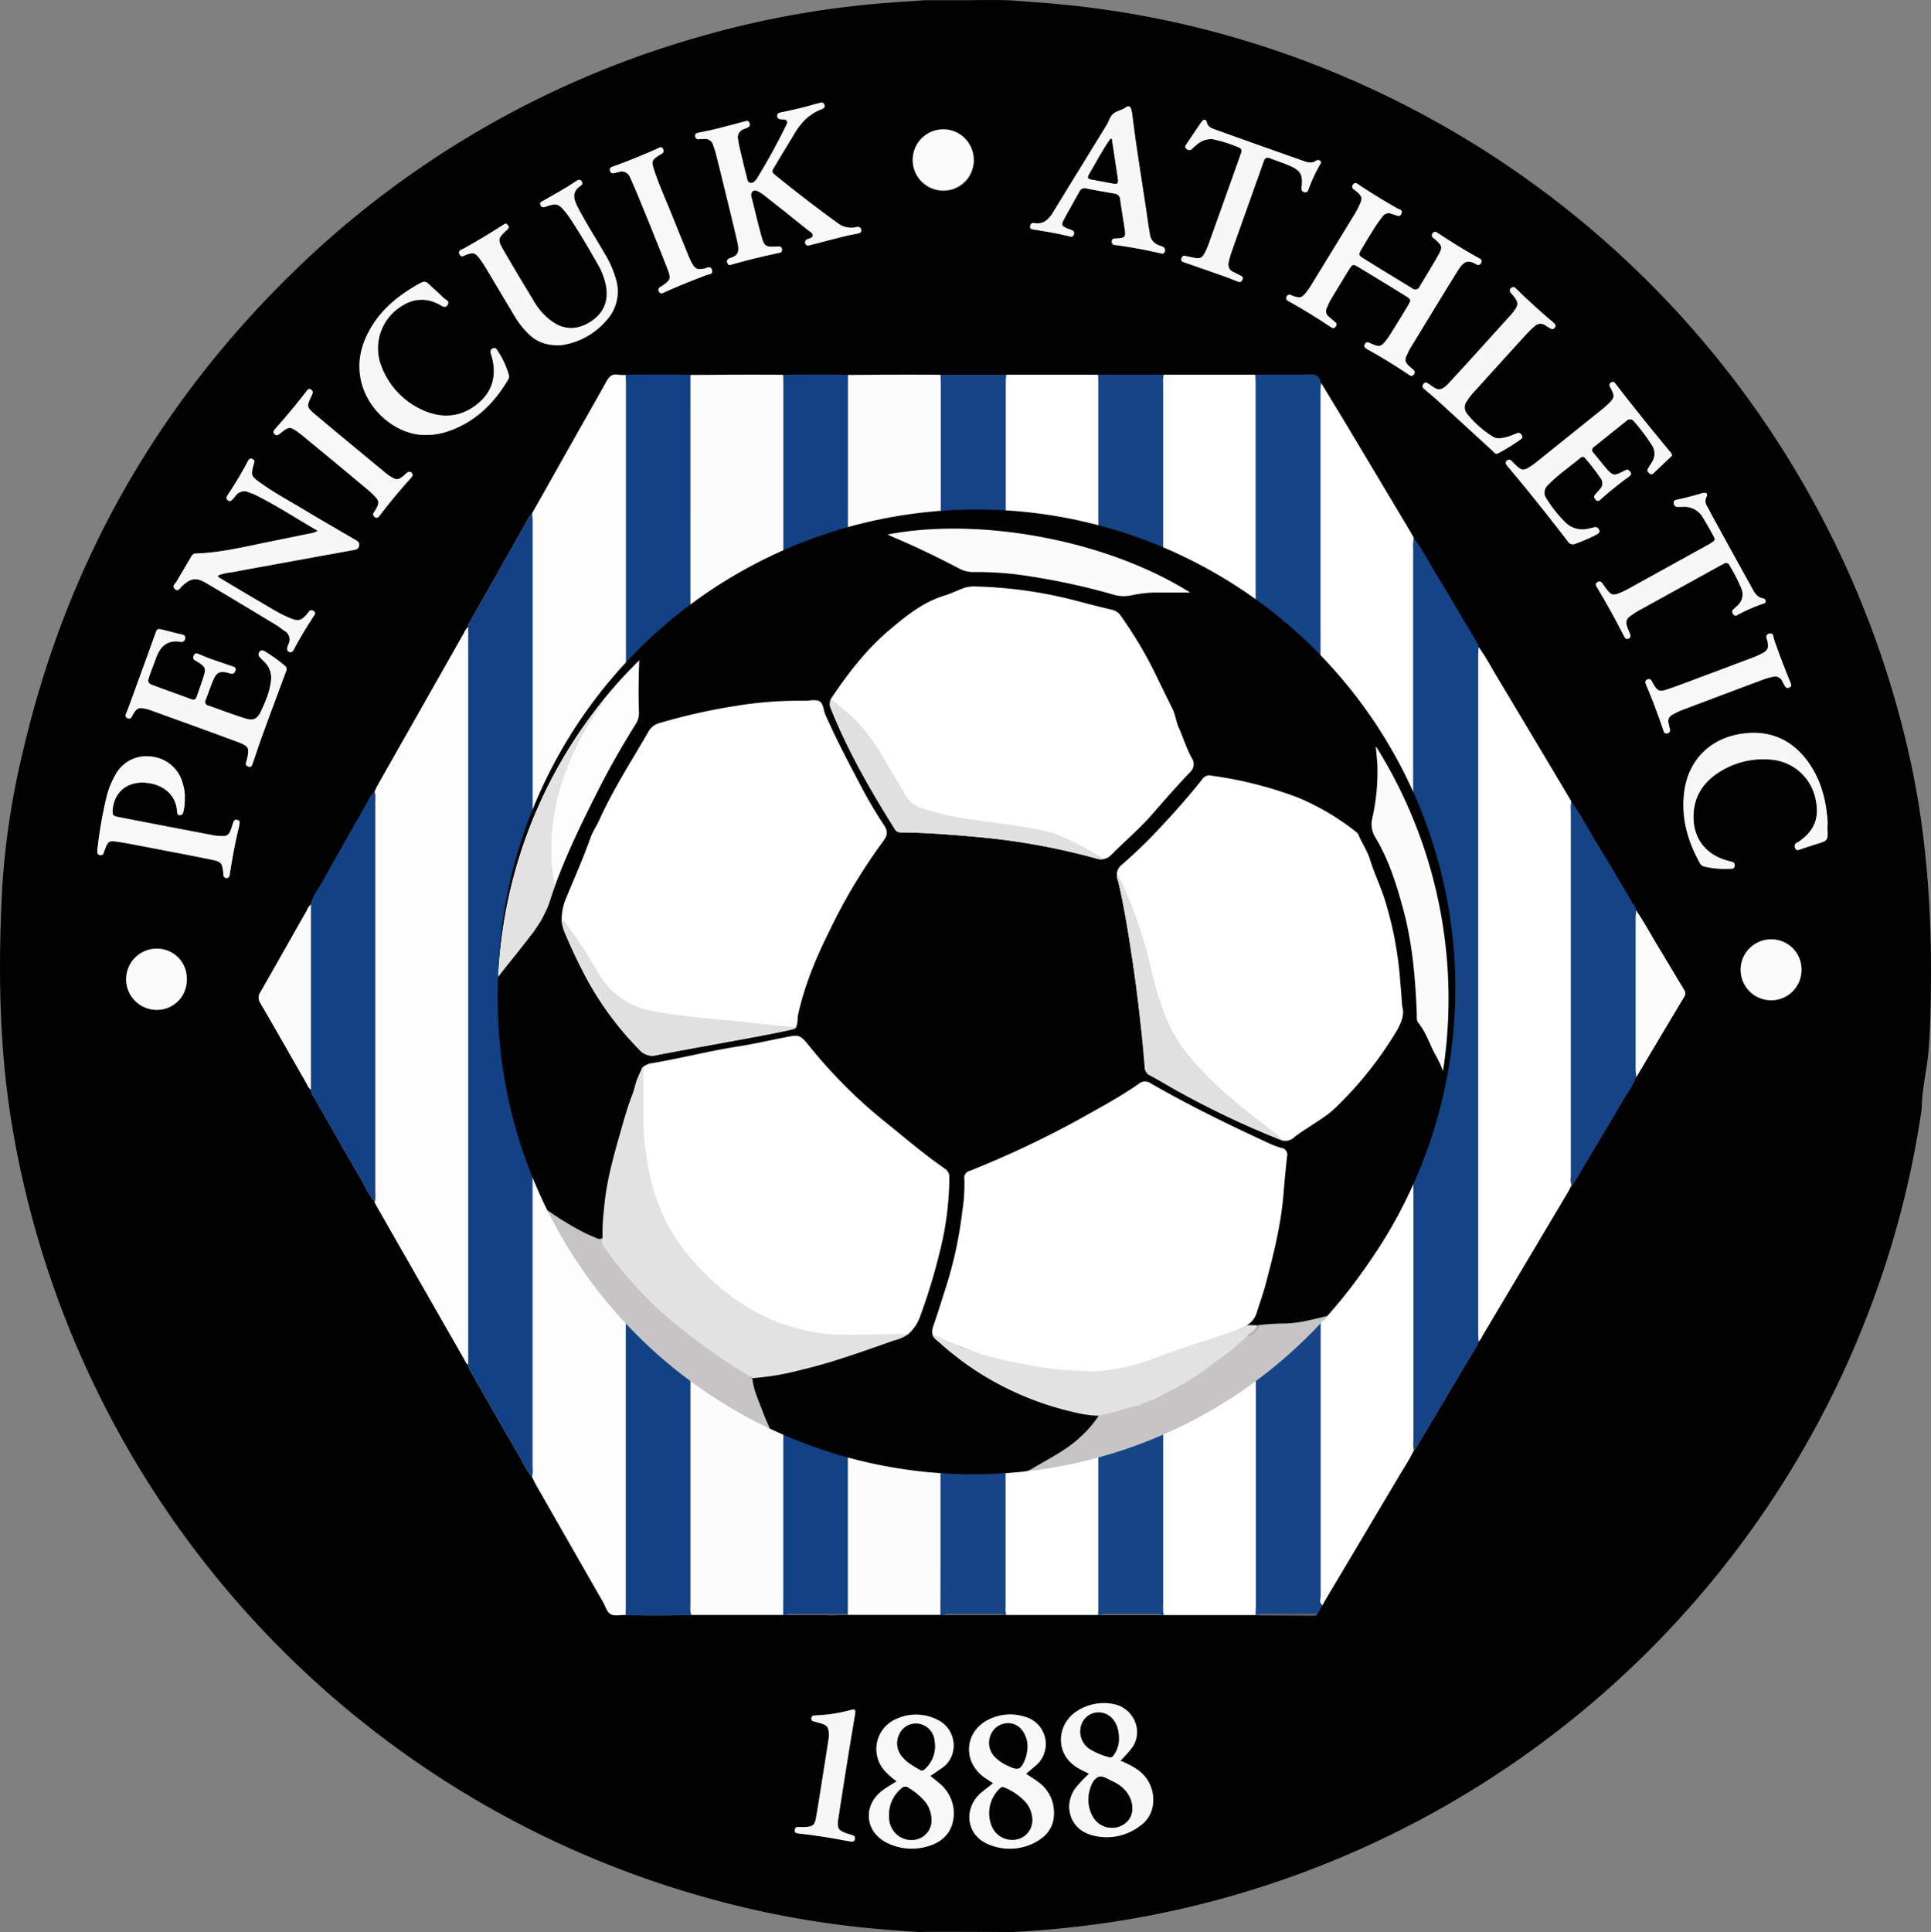 <svg id="Layer_1" data-name="Layer 1" xmlns="http://www.w3.org/2000/svg" xmlns:xlink="http://www.w3.org/1999/xlink" viewBox="0 0 594.33 594.59"><rect x="0" y="0" width="594.33" height="594.59" fill="#808080" stroke="none"/><defs><style>.cls-1{fill:none;}.cls-17,.cls-2{fill:#010101;}.cls-3{fill:#fdfdfd;}.cls-4{fill:#fff;}.cls-5{fill:#124285;}.cls-6{fill:#fefefe;}.cls-7{fill:#fcfcfd;}.cls-8{fill:#154587;}.cls-9{fill:#154486;}.cls-10{fill:#f8f8f8;}.cls-11{fill:#f7f7f7;}.cls-12{fill:#fbfbfb;}.cls-13{fill:#5c5c5c;}.cls-14{fill:#020202;}.cls-15{fill:#e0e0e0;}.cls-16{fill:#c6c4c5;}.cls-17{stroke:#010101;stroke-miterlimit:10;stroke-width:2px;}.cls-18{clip-path:url(#clip-path);}.cls-19{fill:#78697d;}.cls-20{clip-path:url(#clip-path-2);}.cls-21{fill:#fdfdfe;}.cls-22{fill:#e2e2e2;}.cls-23{fill:#124385;}.cls-24{clip-path:url(#clip-path-3);}.cls-25{clip-path:url(#clip-path-4);}</style><clipPath id="clip-path" transform="translate(-38.53 -36.34)"><circle class="cls-1" cx="338.04" cy="343.72" r="146.33"/></clipPath><clipPath id="clip-path-2" transform="translate(-38.53 -36.34)"><path class="cls-1" d="M286.11,252c1.56,0,3.36-.49,4.61.14s1.23,2.75,1.86,4.17c3.33,7.57,7.21,14.87,11.06,22.18a130.27,130.27,0,0,0,6.91,11.68c1.17,1.74,1.3,3.08-.06,4.87a171.83,171.83,0,0,0-16.42,27.26c-4.27,8.54-8,17.36-10,26.79-.06.25.06,2.91-.79,3.72s-29.36,5.67-42.51,8.23a5.21,5.21,0,0,1-5.35-1.55,96.75,96.75,0,0,1-17.28-23.78c-2.11-4.11-4.07-8.27-5.85-12.53a11.65,11.65,0,0,1-.66-2.11,11,11,0,0,1-.19-1.15,15.68,15.68,0,0,1,1-6.39c2.62-6.44,5.49-12.78,7.81-19.34.67-1.9,1.85-3.55,2.67-5.37,4.29-9.55,10-18.32,15.2-27.35a5.51,5.51,0,0,1,3.57-2.67,184.87,184.87,0,0,1,23.66-5.28A119.65,119.65,0,0,1,286.11,252Z"/></clipPath><clipPath id="clip-path-3" transform="translate(-38.53 -36.34)"><path class="cls-1" d="M470.13,346.12c.9,2.79-.64,5.9-2.63,9a113.16,113.16,0,0,1-18.41,22.62c-2.39,2.2-5.2,3.78-7.84,5.61a46,46,0,0,0-4.3,2.95,3.89,3.89,0,0,1-4.5.74,271.73,271.73,0,0,1-32.23-15.36c-2.58-1.44-5.11-3-7.72-4.37a2.9,2.9,0,0,1-1.65-2.66q-1.8-22-5.51-43.72c-.82-4.71-1.63-9.43-2.85-14.05a3.92,3.92,0,0,1,1.47-4.5c3.06-2.71,6.07-5.48,8.92-8.43,5.5-5.71,10.8-11.59,15.72-17.8a2.53,2.53,0,0,1,2.82-1.07,122.1,122.1,0,0,1,26.48,6.67,76,76,0,0,1,17.72,10.4,3.19,3.19,0,0,1,1.05,1.12c1.07,2.57,2.68,4.86,3.52,7.55,1.28,4.15,3.16,8.07,4.51,12.21a110.91,110.91,0,0,1,4.74,24.51C469.67,340.06,469.85,342.58,470.13,346.12Z"/></clipPath><clipPath id="clip-path-4" transform="translate(-38.53 -36.34)"><path class="cls-1" d="M338.88,216.83a135.21,135.21,0,0,1,31.44,4.53c3.44.9,6.89,1.8,10.36,2.6a4.51,4.51,0,0,1,2.9,2,132.68,132.68,0,0,1,8.88,14.43c2.33,4.57,4.51,9.21,6.81,13.8,1,1.88,1.19,4,2,5.9,1.41,3.18,2.41,6.53,4.11,9.58a3.32,3.32,0,0,1-.66,4.39c-3.94,4.18-7.76,8.48-11.52,12.83s-8.44,8.3-12.61,12.5a4.29,4.29,0,0,1-4.71,1.12A206.88,206.88,0,0,0,340.29,294c-8.15-.75-16.3-1.42-24.48-1.49a2,2,0,0,1-1.89-1.06c-7.48-11.86-14.42-24-19.67-37.06a3.51,3.51,0,0,1,.44-3.62c5.05-7.46,10.53-14.58,17.41-20.41,5.15-4.37,10.44-8.69,17.12-10.74,1.74-.53,3.4-1.31,5.09-2A10,10,0,0,1,338.88,216.83Z"/></clipPath></defs><path class="cls-2" d="M38.79,319.43c.11-3.52.27-7,.46-10.56a241.79,241.79,0,0,1,6.41-41.57q20-85.67,83-147.11a293.6,293.6,0,0,1,124-72.2,288.15,288.15,0,0,1,53.27-10.28c4.71-.46,9.43-.77,14.14-1.07,1.11-.07,2.25-.23,3.36-.23h10.72c4.76,0,9.54-.14,14.29,0,2.25.07,4.54.31,6.8.47s4.72.34,7.08.55c4,.35,8,.77,12,1.29a290.9,290.9,0,0,1,47,10A297.94,297.94,0,0,1,626.91,272.25c4.92,23.46,6.3,47.09,5.88,71-.1,5.68-.24,11.37-.74,17S630,371.94,630,377.6a288.46,288.46,0,0,1-11.27,48.19,297.38,297.38,0,0,1-235.2,201.62,318.27,318.27,0,0,1-33.33,3.51c-2,0-26.77-.17-28.81,0-7.17-.48-14.34-1-21.48-1.86a283.11,283.11,0,0,1-41.33-8A297.49,297.49,0,0,1,42.27,382.92C38.75,361.9,38.07,340.67,38.79,319.43ZM329.16,533.37h18l1,0,28.3,0,1.09.06h18l1,0,28.3,0,1.09.05,16.64.07c.47,0,1,.07,1.28-.41l1.61-2.68c.34-.62.67-1.26,1-1.87q11.83-19.9,23.68-39.82a53,53,0,0,0,3.42-6,2.84,2.84,0,0,0,1.06-1.27q9-15.11,18-30.25c.35-.6.89-1.14.84-1.93a4.15,4.15,0,0,0,1.07-1.55q13-21.78,25.92-43.56c.57-1,1.08-1.95,1.61-2.92.42-.15.58-.52.78-.86,4.94-8.29,9.94-16.55,14.8-24.89,1.47-2.53,3.3-4.87,4.28-7.68a1.8,1.8,0,0,0,.35-.32c4.82-8.08,9.61-16.17,14.46-24.23a2,2,0,0,0-.09-2.38c-2.82-4.63-5.56-9.3-8.38-13.93-2.1-3.47-4-7.07-6.34-10.38a4.19,4.19,0,0,0-1-2.12c-3.81-6.41-7.59-12.85-11.47-19.22-2.47-4.06-4.68-8.28-7.46-12.15-.23-.41-.45-.84-.7-1.25q-11.65-19.53-23.33-39.06a78.37,78.37,0,0,0-4.52-7.3c.11-.63-.32-1.06-.59-1.52-4-6.73-8-13.48-12-20.16-2.41-3.94-4.55-8.05-7.27-11.8-.3-.56-.59-1.13-.92-1.67q-9.85-16.51-19.72-33c-2.62-4.37-5.28-8.71-7.92-13.07-.4-1.45-1-2.61-2.82-2.58-5.79.07-11.57.07-17.36.1l-28.29,0-20.17,0-28.3,0-20.18,0c-4,0-8.09-.06-12.13-.06-5.48,0-10.95.06-16.42.09-6.64-.22-13.27-.17-19.91,0-3.73,0-7.45-.07-11.18-.06-5.79,0-11.58.06-17.37.09-6.64-.22-13.27-.17-19.91,0a17.31,17.31,0,0,1-2.39-.08c-1.77-.29-2.68.54-3.5,2-3.42,6.22-7,12.37-10.46,18.54l-12.44,22.08a7.84,7.84,0,0,0-1.46,2.16l-17.6,31.07a2.52,2.52,0,0,0-.6,1.76,4.25,4.25,0,0,0-1.24,1.72Q168,254.64,154.6,278.3a17.85,17.85,0,0,0-.77,1.73,9.67,9.67,0,0,0-2.13,3.13c-4.62,8.11-9.26,16.21-13.78,24.38-1.31,2.35-3.06,4.48-3.72,7.17a4.4,4.4,0,0,0-1.23,1.72c-4.77,8.39-9.5,16.8-14.31,25.17a3,3,0,0,0,0,3.46c4.81,8.27,9.53,16.6,14.29,24.9a4.5,4.5,0,0,0,1.23,1.73,5.15,5.15,0,0,0,1.11,2.6c4.41,7.75,8.82,15.51,13.31,23.22,1.72,2.95,3.15,6.07,5.24,8.8.14.29.25.59.41.86q13.63,23.85,27.28,47.7a3.27,3.27,0,0,0,1.13,1.49c-.18.79.33,1.37.67,2,4.93,8.63,9.84,17.28,14.85,25.86,1.31,2.25,2.3,4.71,4.1,6.66.35.71.66,1.44,1.05,2.13q10.41,18.24,20.86,36.47c.74,1.3,1.14,3.13,2.44,3.7s3,.15,4.48.16c6.71.26,13.42.18,20.14,0l28.32,0,1.11.06c2.94,0,5.87.08,8.81,0,3.32,0,6.66.2,10-.15l28.56,0ZM466.41,102l1.3.41c.81.27,1.73.91,2.18-.39s-.77-1.25-1.37-1.59c-3.46-2-6.88-4-10.23-6.24-.6-.39-1.2-.78-1.8-1.19s-1-.51-1.46.07a1,1,0,0,0,.3,1.62,12.31,12.31,0,0,1,1.11.92c1.29,1.22,1.43,1.73.72,3.38a26.72,26.72,0,0,1-1.67,3.18q-6.54,10.74-13.13,21.46a26,26,0,0,1-1.9,2.76c-1.26,1.56-1.85,1.69-3.73,1.06-.38-.12-.74-.32-1.12-.42a.92.92,0,0,0-1.12.65.84.84,0,0,0,.26,1.06,6.24,6.24,0,0,0,.83.49c4.11,2.3,8.12,4.78,12.05,7.38.27.17.53.36.81.51a.89.89,0,0,0,1.22-.38.83.83,0,0,0-.13-1.26c-.66-.57-1.35-1.12-2-1.71a2.14,2.14,0,0,1-.6-2.79c.35-.72.63-1.47,1-2.15,1.93-3.23,3.86-6.44,5.84-9.64,1-1.58,1.26-1.67,2.87-.7q7.29,4.38,14.51,8.87c1.75,1.1,1.77,1.31.73,3-1.86,3.07-3.76,6.13-5.66,9.18a15.63,15.63,0,0,1-1.41,1.93c-1.25,1.45-1.77,1.56-3.55.88-.37-.15-.73-.31-1.1-.48-.64-.3-1.22-.36-1.58.41s.21,1.15.77,1.48c.2.13.42.23.63.35q5.85,3.29,11.44,7c.33.22.66.45,1,.66a.83.83,0,0,0,1.24-.26.93.93,0,0,0,0-1.3,8.83,8.83,0,0,0-.73-.62c-2.19-1.94-2.26-2.3-1-4.88.21-.43.42-.87.67-1.28,4.78-7.83,9.54-15.69,14.39-23.49,1.85-3,2.93-4,5.93-2.31a.92.92,0,0,0,1.4-.41.85.85,0,0,0-.42-1.36c-.15-.07-.27-.17-.41-.24-4.2-2.33-8.27-4.86-12.27-7.5a6.25,6.25,0,0,0-.61-.38.88.88,0,0,0-1.21.43.82.82,0,0,0,0,1.09c.27.29.61.52.91.79,2.06,1.83,2.25,2.29.92,4.69-1.83,3.28-3.85,6.44-5.75,9.68a1.46,1.46,0,0,1-2.36.58c-5-3.09-10.1-6.14-15.11-9.27-1.39-.87-1.4-1.2-.49-2.74q2-3.4,4.12-6.75c.72-1.15,1.53-2.24,2.35-3.32A2.38,2.38,0,0,1,466.41,102ZM280.64,73.42a1.23,1.23,0,0,1-.06,1.17,188.26,188.26,0,0,1-9.2,16.78.9.9,0,0,1-.15.18c-.48.54-.94,1.19-1.76,1s-1-1-1.13-1.66c-.81-3.17-1.55-6.36-2.3-9.54-.17-.7-.27-1.41-.37-2.12a2.64,2.64,0,0,1,1.79-3.23c.3-.11.58-.26.88-.38.66-.28,1.08-.67.82-1.47s-.91-.65-1.55-.48c-2.93.78-5.86,1.57-8.8,2.3-1.78.44-3.58.79-5.38,1.16-.63.13-1.06.42-1,1.11a1,1,0,0,0,1.2.87c.48,0,1,0,1.44-.07A2.57,2.57,0,0,1,258,81c.27.75.55,1.5.75,2.27.66,2.55,1.29,5.1,1.92,7.66,1.6,6.59,3.24,13.17,4.77,19.77.7,3,.3,4.24-2.14,5-.77.23-1.29.69-.91,1.59s1,.51,1.61.33c4.53-1.28,9.11-2.37,13.71-3.38.31-.07.63-.09.93-.19.59-.2.57-.7.51-1.18a.79.79,0,0,0-.84-.69c-.31,0-.63,0-.95,0-3.25.15-3.63,0-4.52-3.22-1.09-3.92-2-7.89-3-11.83a3,3,0,0,1-.15-.7c0-1.19.79-1.85,1.86-1.37A12.47,12.47,0,0,1,274,96.65q6.58,5.19,13.14,10.43c.6.48,1.57.8,1.53,1.7s-1,.86-1.62,1.16a1,1,0,0,0-.61,1.36.89.89,0,0,0,1.17.53c.47-.1.93-.24,1.39-.35,3.25-.84,6.48-1.69,9.74-2.5,1.31-.33,2.65-.54,4-.83.59-.13,1-.41.88-1.15a1,1,0,0,0-1.23-.84c-.32,0-.63.13-.94.17a6.78,6.78,0,0,1-5-1.3c-6.48-4.67-12.8-9.55-19-14.58-1.43-1.15-1.44-1.26-.55-2.76,2-3.43,4.14-6.83,6.18-10.26s4.49-6,8.18-7.41c.7-.26,1.41-.57,1-1.53s-1-.59-1.64-.43c-1.85.48-3.69,1-5.55,1.49-2.09.51-4.2,1-6.3,1.41-.62.13-1.06.38-1,1.08s.46.95,1.1,1S280.12,73,280.64,73.42ZM136.32,199.69a6.77,6.77,0,0,1-2.35.81l-13.14,2.67c-7.27,1.49-14.5,3.24-22,3.49-.92,0-1.2.53-1.57,1.17-1.44,2.48-2.94,4.94-4.36,7.43-.39.68-1.54,1.35-.61,2.25,1.1,1.07,1.65-.23,2.28-.82,2.63-2.43,4.29-2.75,7.32-1,7.22,4.25,14.39,8.58,21.57,12.91.89.53,1.68,1.22,2.54,1.79a3.08,3.08,0,0,1,1.33,4.13c-.09.22-.18.44-.25.67-.19.71-.41,1.47.57,1.78.81.25,1.09-.35,1.41-.95,1.8-3.38,3.78-6.66,5.88-9.87.09-.13.16-.27.26-.4a.87.87,0,0,0-.19-1.42.94.94,0,0,0-1.44.27c-.25.31-.49.63-.76.93-1.55,1.74-2.46,2-4.64,1.15a37.58,37.58,0,0,1-4.94-2.41c-5.66-3.29-11.28-6.64-16.91-10-.29-.17-.75-.28-.67-.86a16.37,16.37,0,0,1,3.92-.94q18.84-3.45,37.68-6.86c.8-.15,1.57-.25,1.79-1.26.26-1.17-.53-1.52-1.31-2-5.24-3-10.49-6.09-15.7-9.21-4.51-2.71-9.16-5.21-13.44-8.29-2.82-2-2.89-2.31-2-5.55a3.71,3.71,0,0,0,.24-.91c0-.45-.36-.71-.72-.87a.78.78,0,0,0-1,.26,5.63,5.63,0,0,0-.37.62c-1.81,3.47-3.86,6.8-6,10.08a5.51,5.51,0,0,0-.37.61.85.85,0,0,0,.16,1.09.93.93,0,0,0,1.3.1,17.31,17.31,0,0,0,1.26-1.44,3.25,3.25,0,0,1,4.07-1c.59.24,1.21.41,1.78.69C123.54,191.78,129.64,195.87,136.32,199.69ZM122,245c-.19,3.67-1.6,7-3.15,10.21-1.13,2.36-2.33,3-4.85,2.18-3.8-1.2-7.53-2.63-11.29-3.94a1.19,1.19,0,0,1-.84-1.83c.59-1.48,1.09-3,1.67-4.49,1.32-3.38,1.83-4.84,5.85-3.58.86.27,1.37-.11,1.62-.94s-.43-1.08-1-1.28c-2.18-.76-4.38-1.47-6.56-2.25-1.35-.48-2.66-1.08-4-1.59a.86.86,0,0,0-1.21.42c-.27.54-.4,1.07.17,1.49s1.09.67,1.61,1c1.61,1.12,1.89,1.73,1.32,3.63-.67,2.22-1.47,4.39-2.23,6.57-.3.87-.73,1.27-1.78.86-3.88-1.48-7.8-2.82-11.68-4.28-1.55-.59-1.72-1-1.21-2.57.66-2,1.44-3.88,2.14-5.83,1.25-3.45,3.38-5.58,7.36-5l.24,0a1.08,1.08,0,0,0,1.34-1c.1-.81-.3-1.09-1.06-1.25-1.87-.4-3.71-.93-5.57-1.37s-2-.45-2.63,1.4q-4,11.13-8.09,22.26c-.27.75-.61,1.47-.89,2.22a.88.88,0,0,0,.41,1.21.92.92,0,0,0,1.41-.38c.16-.27.29-.57.45-.84,1.13-1.84,1.69-2.08,3.73-1.62a10.94,10.94,0,0,1,1.39.37c9,3.26,18,6.49,27,9.84,3.56,1.33,3.69,1.82,2.84,5.55,0,.08,0,.15-.07.23-.25.71-.43,1.44.51,1.79s1.19-.47,1.42-1.13c1-2.79,1.88-5.6,2.89-8.37,2.35-6.44,4.75-12.87,7.14-19.29.28-.76.7-1.45-.12-2.16a46.06,46.06,0,0,0-6.42-4.6,1,1,0,0,0-1.44.28,1.13,1.13,0,0,0,0,1.53c.49.52,1,1,1.49,1.55A6.82,6.82,0,0,1,122,245Zm89.11-102.4a22.34,22.34,0,0,0,14-7.49,13.08,13.08,0,0,0,3-12.94,31.58,31.58,0,0,0-3.37-7.64c-2.73-4.69-5.65-9.26-8.18-14.07-1.31-2.48-2.27-4.87.73-6.89a.93.93,0,0,0,.27-1.44c-.52-.74-1.07-.42-1.63,0-1.14.74-2.27,1.5-3.44,2.19-2.19,1.3-4.42,2.56-6.64,3.82-.56.32-1.25.58-.89,1.4s1,.65,1.8.38c3-1.06,3.78-.83,5.77,1.62.55.68,1.07,1.39,1.56,2.12,3.05,4.59,5.81,9.36,8.54,14.14a20.72,20.72,0,0,1,2.54,6.93c.75,4.66-1,8.38-5.16,10.9s-8.1,2.27-11.83-.56a19.78,19.78,0,0,1-4.93-5.51c-3.32-5.46-6.61-10.93-9.8-16.46-1.75-3-1.59-3.46,1-5.86a3.51,3.51,0,0,0,.65-.69c.23-.42,0-.77-.32-1.06s-.48-.45-.82-.25-.82.49-1.23.75c-3.68,2.38-7.46,4.62-11.29,6.76-.68.38-2,.54-1.39,1.79s1.5.35,2.26.11c2-.61,2.5-.52,3.74,1a29.74,29.74,0,0,1,2.13,3.17c2.84,4.72,5.65,9.46,8.48,14.18a26.94,26.94,0,0,0,5.17,6.56C204,141.58,206.68,142.69,211.07,142.59ZM553.2,176.51a4,4,0,0,0-.35-.81q-8.6-10.3-16.81-20.92a5.45,5.45,0,0,0-.61-.74.86.86,0,0,0-1.1,0,.92.92,0,0,0-.42,1,4.9,4.9,0,0,0,.44.85c1.19,2.35,1.1,2.91-.82,4.74-.64.61-1.31,1.18-2,1.73q-10,8-20,16.07a21.57,21.57,0,0,1-2.34,1.67c-1.71,1-2.38,1-3.83-.36-.47-.43-.93-.89-1.36-1.35s-1-.88-1.65-.35c-.82.67-.25,1.24.22,1.81,2,2.45,4.12,4.89,6.12,7.38q6.23,7.75,12.35,15.59a1.84,1.84,0,0,0,2.41.8,52.54,52.54,0,0,0,6.58-2.86c.48-.25,1-.56.73-1.29s-.68-1.08-1.45-.92-1.24.31-1.86.44a7.46,7.46,0,0,1-7.26-2.08,40.4,40.4,0,0,1-5.64-7.13,3.11,3.11,0,0,1,.37-4.15c3-3.19,6.71-5.66,10.09-8.46a.93.93,0,0,1,1.46.17,61.9,61.9,0,0,1,4.81,6.26,2.52,2.52,0,0,1-.36,3.29c-.48.53-.93,1.09-1.41,1.62s-.28,1,.11,1.49a.88.88,0,0,0,1.43.12,110.75,110.75,0,0,1,8.95-7.22c.52-.38.79-.81.31-1.39s-.74-.88-1.41-.55c-.5.24-1,.52-1.49.76-1.92.89-2.58.84-4-.74s-2.95-3.56-4.44-5.34a1.1,1.1,0,0,1,.18-1.82q5-4,9.91-7.94a1.54,1.54,0,0,1,2.48.17,61.32,61.32,0,0,1,5.46,7.27,4.71,4.71,0,0,1,0,5.19c-.41.69-.82,1.37-1.25,2s0,1,.44,1.43a.84.84,0,0,0,1.27,0ZM95.4,282a12.23,12.23,0,0,0-.57-4.33,11.06,11.06,0,0,0-9.59-8.51A10.84,10.84,0,0,0,74,274.87a25.67,25.67,0,0,0-2.62,6.66,130.12,130.12,0,0,0-2.76,15.55c-.06.47-.06.95-.1,1.43a.86.86,0,0,0,.8,1,.9.9,0,0,0,1.13-.62c.11-.3.22-.6.32-.9,1-2.76,1.28-3,4.19-2.55,3.63.56,7.23,1.29,10.83,2,5.8,1.11,11.6,2.2,17.38,3.38,3.62.73,3.8,1,4.14,4.58a2.33,2.33,0,0,0,.11.7,1,1,0,0,0,1.59.15,3,3,0,0,0,.31-1.13c.73-4.73,1.62-9.43,2.72-14.09a11.33,11.33,0,0,0,.22-1.42.72.72,0,0,0-.59-.88c-.49-.13-1-.12-1.23.4a16.68,16.68,0,0,0-.6,1.81c-.85,2.59-1.25,2.86-4,2.67a13.87,13.87,0,0,1-1.43-.15q-14.69-2.81-29.37-5.64c-1.81-.35-2-.63-1.83-2.38.47-5.43,4.66-8.75,10.32-8.18,4.81.49,8.26,3.11,9.23,7.09a13.22,13.22,0,0,1,.26,1.89c.06.52.23,1,.81,1s1-.34,1.11-1A15.38,15.38,0,0,0,95.4,282Zm288,296.19c1.17-1.28,2.16-2.3,3.09-3.39,4.39-5.17,1.16-12.75-5.07-14A15,15,0,0,0,370,563c-6,3.83-7,13,.17,17.35,1.12.68,2.33,1.23,3.61,1.9a34.6,34.6,0,0,0-4.33,4.61c-3.72,5.43-1.34,12.44,5,14.2a16.85,16.85,0,0,0,15-2.79,9.22,9.22,0,0,0,4-6.84,11.2,11.2,0,0,0-4.91-10.56A26.31,26.31,0,0,0,383.39,578.23Zm-39.22,6.87c-1.54,1.44-3.37,2.47-4.75,4-4.36,5-2.92,12.2,3.17,14.72A16.53,16.53,0,0,0,358,602.8c3.89-2.32,5.4-5.91,4.76-10.42a11.38,11.38,0,0,0-4.62-7.56c-1.19-.92-2.49-1.7-3.83-2.6l3.14-2.66a8.68,8.68,0,0,0-3.25-14.81,14.87,14.87,0,0,0-11.42.8c-7.16,3.56-8.08,12.4-1.85,17.37C341.94,583.71,343,584.34,344.17,585.1Zm-29.65-.56c-1.61,1-3.22,1.92-4.64,3-5.95,4.69-5,12.77,1.84,16a17.12,17.12,0,0,0,13.3.67c5-1.73,7.42-5.7,7-11a12,12,0,0,0-4.31-8c-.86-.78-1.81-1.48-2.86-2.33,1.3-.89,2.48-1.68,3.64-2.49,5.3-3.69,4.47-11.85-1.29-14.72a14.54,14.54,0,0,0-13.18-.16,10.05,10.05,0,0,0-3,16A24.24,24.24,0,0,0,314.52,584.54Zm81.35-470.22a.83.83,0,0,0,1.18-.63,1.09,1.09,0,0,0-.71-1.35,6.85,6.85,0,0,0-.89-.35,4.23,4.23,0,0,1-3.08-3.86c-.09-.79-.29-1.57-.4-2.36-1.59-11.46-3.58-22.86-5-34.35a8.33,8.33,0,0,0-.31-1.4c-.27-.89-.81-1.14-1.61-.58-1.19.83-2.73,1.11-3.81,1.9s-1.41,2.4-2.15,3.61c-5.3,8.65-10.63,17.27-15.91,25.92-1.5,2.45-3,4.83-6.47,4.17-.68-.13-1,.36-1.14,1-.13.76.37.93,1,1,3.78.59,7.56,1.23,11.28,2.15a.82.82,0,0,0,1.14-.53,1,1,0,0,0-.5-1.38c-.44-.19-.9-.33-1.34-.51-1.94-.8-2.1-1.11-1.08-3,1.5-2.82,3.12-5.57,4.65-8.37a1.74,1.74,0,0,1,2.12-1c2.89.57,5.8,1.09,8.71,1.59a1.93,1.93,0,0,1,1.75,1.92c.39,2.85.88,5.68,1.31,8.52.46,3.07.38,3.16-2.7,3.4h-.24a.79.79,0,0,0-.95.81c0,.61.14,1.06.87,1.16C386.36,112.36,391.06,113.22,395.87,114.32ZM169.3,170.19a20.67,20.67,0,0,0,7.43-1.17c8.08-2.83,13.79-8.44,18.1-15.65a1.88,1.88,0,0,0,.3-1.58,26.23,26.23,0,0,0-3.68-7.76.89.89,0,0,0-1.22-.41,1.1,1.1,0,0,0-.69,1.36c.2.77.46,1.53.62,2.31,1.08,5.22-.26,9.69-4.35,13.16-5,4.25-10.7,4.89-16.61,2.42a24.06,24.06,0,0,1-13.13-13.33,15.25,15.25,0,0,1,6.63-19.27,10.56,10.56,0,0,1,9.88-.71,11.77,11.77,0,0,1,1.29.62c.84.46,1.72,1.21,2.44,0s-.6-1.46-1.15-2c-1.18-1.19-2.47-2.27-3.68-3.44-2.13-2-2.12-2.06-4.69-.59-5.69,3.28-10.68,7.32-14.08,13.07-2.94,5-4.32,10.24-3.12,16.06C151.53,162.64,160.54,170.19,169.3,170.19ZM601,291.36c0-.64,0-1.28,0-1.91-.4-6.73-2-13.09-6-18.66-4.57-6.31-10.74-9.47-18.54-8.88-11.4.86-18.41,8.34-19.61,18.23-1,7.86,1.06,15,4.85,21.81a2,2,0,0,0,1.23,1,28,28,0,0,0,8.56.68.85.85,0,0,0,.92-.88c0-.5-.06-1-.63-1.15s-1.23-.33-1.84-.51c-6.26-1.79-10-6.54-10.18-12.93S562.67,277,568,273.75a25.1,25.1,0,0,1,15.59-3.64A15.18,15.18,0,0,1,597.29,282c1.38,6-.18,10-5.2,13.45l-.21.11a1.29,1.29,0,0,0-.75,1.94c.41.77,1.08.39,1.69.19,1.59-.53,3.17-1.06,4.77-1.55C601.17,295,601.17,295,601,291.36ZM411.62,79.14A42.41,42.41,0,0,1,420,81.8a1,1,0,0,1,.58,1.39c-.14.45-.28.91-.44,1.36q-4.77,13.41-9.56,26.81a20.68,20.68,0,0,1-1.25,2.85c-.88,1.62-1.47,1.86-3.29,1.51-.94-.18-1.87-.41-2.81-.59-.6-.12-.88.28-1.05.75a.83.83,0,0,0,.54,1.15l1.36.46c3.91,1.36,7.83,2.72,11.74,4.11,1.28.45,2.53,1,3.79,1.47a.85.85,0,0,0,1.2-.4c.3-.58.3-1.07-.34-1.41s-1.56-.81-2.35-1.18a2.42,2.42,0,0,1-1.43-2.94,24.55,24.55,0,0,1,1.05-3.68q4-11.38,8.09-22.76c.56-1.58,1.11-3.16,1.68-4.74.32-.86.84-1.29,1.84-.9,2.08.82,4.22,1.48,6.26,2.39,3.26,1.45,3.95,2.78,3.54,6.41-.09.79-.15,1.44.82,1.65s1.11-.31,1.35-1a46.54,46.54,0,0,1,3.43-7.37c.22-.4.63-.83.11-1.25a1.11,1.11,0,0,0-1.35,0c-1.3.89-2.59.49-3.89,0L428.57,82c-5.33-1.9-10.66-3.79-16-5.72-1.09-.4-2.21-.72-2.58-2.18-.31-1.19-1-1.16-1.79,0-1.49,2.17-2.95,4.37-4.43,6.55-.32.47-.7,1-.15,1.47a1.23,1.23,0,0,0,1.9,0c.39-.39.82-.75,1.25-1.11A6.84,6.84,0,0,1,411.62,79.14ZM539.1,228.19a2.28,2.28,0,0,1,1-2.06,23.77,23.77,0,0,1,3.63-2.32l23.89-13.18c.49-.27,1-.52,1.48-.78a1.15,1.15,0,0,1,1.79.51,54,54,0,0,1,3.6,7,4.62,4.62,0,0,1-1.26,5.45c-.41.37-.84.74-1.22,1.14s-.31,1,.07,1.49a.86.86,0,0,0,1.26.16,48.5,48.5,0,0,1,7.88-3.45c.39-.14.79-.25.77-.74a.85.85,0,0,0-.68-.88c-2.15-.32-2.88-2.07-3.77-3.67q-5.16-9.31-10.29-18.65c-1.12-2-2.23-4.06-3.29-6.11a2.69,2.69,0,0,1-.23-2.7c.57-1.13.06-1.64-1.19-1.28-2.45.71-4.91,1.37-7.41,1.92-.63.14-1.57.14-1.4,1.23s.93,1.15,1.79,1.08c.32,0,.64,0,1,0a6.49,6.49,0,0,1,6.2,3.34c1.08,1.77,2.12,3.56,3.1,5.39.78,1.43.7,1.55-.73,2.46-.27.17-.55.32-.83.48l-24.53,13.52a24.45,24.45,0,0,1-2.58,1.24c-2.12.88-2.72.71-4.08-1.07-.54-.7-1-1.45-1.57-2.12a.93.93,0,0,0-1.3-.09.82.82,0,0,0-.32,1.22c.12.2.22.42.35.63q4.24,7.08,8,14.45c.15.28.32.55.48.82a.74.74,0,0,0,1,.27c.37-.17.75-.44.68-.88a7.68,7.68,0,0,0-.46-1.35A9.51,9.51,0,0,1,539.1,228.19Zm-39.13-57a3.52,3.52,0,0,1-2.2-.6,31.22,31.22,0,0,1-7.8-7,3,3,0,0,1-.16-3.58,18,18,0,0,1,2.47-3.22q8-8.9,16.11-17.75a31.23,31.23,0,0,1,2.42-2.32,2.52,2.52,0,0,1,3.29-.26c.61.39,1.23.76,1.86,1.08a.82.82,0,0,0,1-.33.88.88,0,0,0,.12-1.1,4.83,4.83,0,0,0-.86-.83c-3.66-3.09-7.22-6.3-10.63-9.67-.23-.23-.47-.43-.71-.65a.85.85,0,0,0-1.27,0,.94.94,0,0,0-.12,1.46c.3.37.62.73.91,1.11,1.49,1.93,1.51,2.49.13,4.45a13.93,13.93,0,0,1-.9,1.13c-6.27,6.92-12.52,13.87-18.85,20.75-3,3.24-3.83,2.57-6.28.81l-.2-.14c-.55-.32-1.09-.77-1.68-.06s-.15,1.27.44,1.77c1.34,1.13,2.7,2.26,4,3.44,5.61,5.12,11.19,10.26,16.8,15.38.49.45.85,1.26,1.77.75a62.17,62.17,0,0,0,6.91-4.29.85.85,0,0,0,.33-1.23c-.31-.49-.71-.88-1.37-.67-.45.15-.88.36-1.33.52A13.5,13.5,0,0,1,500,171.23ZM229.52,89.14a2.81,2.81,0,0,1,3,2c1.18,2.62,2.3,5.26,3.38,7.92,2.68,6.57,5.36,13.15,7.94,19.76,1.31,3.35,1.12,3.65-1.8,5.65a3.06,3.06,0,0,0-.6.38,1.06,1.06,0,0,0-.07,1.33.81.81,0,0,0,1,.36c.37-.14.73-.32,1.1-.48,4.07-1.84,8.23-3.47,12.4-5.07.77-.29,2.22-.17,1.72-1.67-.45-1.34-1.52-.47-2.26-.35-2.3.39-2.88.18-4-1.9a21.3,21.3,0,0,1-1-2.17q-2.67-6.54-5.31-13.08c-1.78-4.44-3.78-8.8-5.26-13.35-.82-2.51-.6-2.95,1.57-4.33l.82-.49a1,1,0,0,0,.44-1.42c-.3-.66-.8-.63-1.38-.36s-1.45.67-2.18,1c-3.81,1.64-7.65,3.21-11.56,4.61-.65.23-1.49.36-1.22,1.4s1,.81,1.73.63ZM552,258.47a2.24,2.24,0,0,1,1.27-2.17,19,19,0,0,1,2.79-1.37q12.65-4.8,25.32-9.53a20.19,20.19,0,0,1,2.76-.78,2.45,2.45,0,0,1,3,1.41,16.13,16.13,0,0,0,.95,1.66c.34.48.85.39,1.29.15a.76.76,0,0,0,.42-1c-.17-.45-.35-.89-.53-1.33q-2.49-6.11-4.66-12.31c-.27-.77-.1-2.29-1.58-1.85s-.57,1.62-.44,2.46c.3,2,.11,2.62-1.55,3.53a24.69,24.69,0,0,1-3.06,1.38q-7.27,2.76-14.56,5.47c-3.82,1.43-7.61,2.91-11.46,4.21-2.76.94-3.19.67-4.65-1.77-.16-.28-.3-.57-.47-.83a.91.91,0,0,0-1.24-.36.87.87,0,0,0-.57,1.14,11.51,11.51,0,0,0,.53,1.33c1.71,4.05,3.22,8.17,4.66,12.32.13.37.25.75.38,1.13a.89.89,0,0,0,1.33.57.87.87,0,0,0,.6-1.13C552.31,260,552.15,259.25,552,258.47Zm-386.48-76a1,1,0,0,0-1.54-.8,9.57,9.57,0,0,0-1.08.94c-1.72,1.46-2.34,1.5-4.24.29a12.46,12.46,0,0,1-1.18-.83c-7.25-6-14.54-12-21.75-18.06-2.94-2.48-2.87-2.58-1.17-6.17.32-.67.39-1.19-.3-1.64s-1,0-1.38.46c-3.05,4-6.28,7.87-9.63,11.62-.46.52-.82,1-.17,1.64s1.12.21,1.66-.21c2.85-2.25,3-2.25,5.91-.13.51.38,1,.78,1.5,1.19q9.6,7.95,19.18,15.9a28,28,0,0,1,2.47,2.27c1.45,1.53,1.5,2.22.48,4-.16.27-.32.55-.5.81-.43.59-.56,1.16.1,1.67s1.16,0,1.56-.49q4.53-5.9,9.48-11.43A1.81,1.81,0,0,0,165.5,182.47ZM293.64,571c-.43,2.81-1,6.36-1.53,9.9-.78,5-1.54,9.94-2.41,14.88-.4,2.22-1,2.63-3.22,2.77-.79.06-1.59,0-2.39,0-.6,0-.84.42-.93.91a.86.86,0,0,0,.76,1,7.48,7.48,0,0,0,.95.13c4.2.49,8.38,1.09,12.54,1.89,1.09.21,2.19.4,3.3.55a.78.78,0,0,0,.9-.6c.14-.49.12-1-.41-1.23s-1.21-.41-1.81-.61c-2.8-.93-3.27-1.62-2.82-4.59q1.44-9.59,3-19.15c.68-4.26,1.42-8.5,2.11-12.75.3-1.79.13-1.92-1.67-1.44a52.79,52.79,0,0,1-5.86,1.16c-1.67.23-3.34.3-5,.43a.79.79,0,0,0-.84.69.87.87,0,0,0,.66,1.09c.7.19,1.4.35,2.08.56C293.27,567.27,293.71,567.88,293.64,571ZM96,337.88a9.14,9.14,0,0,0-9.17-9.58,9.41,9.41,0,1,0-.13,18.82A9.16,9.16,0,0,0,96,337.88Zm497-3a9.36,9.36,0,1,0-9.49,9.32A9.24,9.24,0,0,0,593,334.92ZM338.23,85.77a9.39,9.39,0,1,0-9.45,9.34A9.19,9.19,0,0,0,338.23,85.77Z" transform="translate(-38.53 -36.34)"/><path class="cls-3" d="M153.83,280a17.85,17.85,0,0,1,.77-1.73Q168,254.63,181.42,231a4.25,4.25,0,0,1,1.24-1.72c0,.72,0,1.44,0,2.16q0,112.47,0,224.94a3.27,3.27,0,0,1-1.13-1.49q-13.65-23.85-27.28-47.7c-.16-.27-.27-.57-.41-.86a8.55,8.55,0,0,0,.15-2.62q0-60.53,0-121A7.47,7.47,0,0,0,153.83,280Z" transform="translate(-38.53 -36.34)"/><path class="cls-4" d="M493.62,449.2c0-1-.12-2.07-.12-3.11V238.51c0-1,.08-2.07.12-3.11a78.37,78.37,0,0,1,4.52,7.3q11.69,19.52,23.33,39.06c.25.41.47.84.7,1.25a8.55,8.55,0,0,0-.15,2.62q0,56.47,0,112.93a6.4,6.4,0,0,0,.2,2.61c-.53,1-1,2-1.61,2.92q-12.94,21.78-25.92,43.56A4.15,4.15,0,0,1,493.62,449.2Z" transform="translate(-38.53 -36.34)"/><path class="cls-5" d="M182.67,456.36q0-112.47,0-224.94c0-.72,0-1.44,0-2.16a2.52,2.52,0,0,1,.6-1.76l17.6-31.07a7.84,7.84,0,0,1,1.46-2.16c.05.88.14,1.75.14,2.62,0,5.75,0,11.51,0,17.26l0,80.29A7,7,0,0,1,202,297c-.84,2.91-1.75,5.8-2.47,8.73a153.26,153.26,0,0,0-4.42,24.62c-.34,4.28-.85,8.54-.9,12.84,0,.71-.19,1.54.33,2.08,1.06,1.11.68,2.4.53,3.62-.1.87-.28,1.72-.3,2.6-.09,3.67.1,7.31.32,11a56.91,56.91,0,0,0,4.12,17.34c1,2.66,2.2,5.28,3.31,7.92,0,1.27,0,2.55,0,3.83q0,48.22,0,96.46a8.53,8.53,0,0,1-.17,2.85c-1.8-2-2.79-4.41-4.1-6.66-5-8.58-9.92-17.23-14.85-25.86C183,457.73,182.49,457.15,182.67,456.36Z" transform="translate(-38.53 -36.34)"/><path class="cls-6" d="M473.71,201.92a11.1,11.1,0,0,0-.15,3.1q0,50.72,0,101.44c0,1.18.26,2.41-.42,3.51a10.32,10.32,0,0,0-.51-2.33c-2.5-9.44-6.51-18.25-10.91-26.94A82.8,82.8,0,0,0,448.16,262a4.37,4.37,0,0,0-3.1-1.57c0-.64-.1-1.27-.1-1.91V156.8c0-.88.12-1.75.19-2.63,2.64,4.36,5.3,8.7,7.92,13.07q9.87,16.48,19.72,33C473.12,200.79,473.41,201.36,473.71,201.92Z" transform="translate(-38.53 -36.34)"/><path class="cls-3" d="M202.49,294.44l0-80.29c0-5.75,0-11.51,0-17.26,0-.87-.09-1.74-.14-2.62l12.44-22.08c3.49-6.17,7-12.32,10.46-18.54.82-1.5,1.73-2.33,3.5-2a17.31,17.31,0,0,0,2.39.08c0,1.12.07,2.23.07,3.35q0,44.15,0,88.3a8.8,8.8,0,0,0,.15,2.85,8.25,8.25,0,0,1-1.78,2.51c-3,3.64-6.13,7.14-8.94,10.9-5.07,6.79-8.77,14.39-12.47,22C206.09,285.79,204.32,290.13,202.49,294.44Z" transform="translate(-38.53 -36.34)"/><path class="cls-6" d="M396.67,151.66l28.3,0c0,.95.08,1.91.08,2.86q0,17,0,34,0,25.25,0,50.48a84.49,84.49,0,0,0-15.77-8.31c-.52-.2-1.08-.33-1.16-1-.17-1.45-1.33-2-2.34-2.82-2.92-2.24-6.26-3.76-9.38-5.66,0-1,.12-1.92.12-2.87q0-31.78,0-63.56A11.94,11.94,0,0,1,396.67,151.66Z" transform="translate(-38.53 -36.34)"/><path class="cls-7" d="M251,151.72c5.79,0,11.58-.08,17.37-.09,3.73,0,7.45,0,11.18.06,0,1.12.07,2.23.07,3.35l0,58.85-1.33.53A91.07,91.07,0,0,0,253.53,228a6.62,6.62,0,0,1-2.58,1.67q0-10.53,0-21.05Z" transform="translate(-38.53 -36.34)"/><path class="cls-8" d="M425,239q0-25.24,0-50.48,0-17,0-34c0-1-.05-1.91-.08-2.86,5.79,0,11.57,0,17.36-.1,1.83,0,2.42,1.13,2.82,2.58-.07.88-.19,1.75-.19,2.63V258.51c0,.64.07,1.27.1,1.91-.75-.11-.93-.8-1.26-1.3a82.09,82.09,0,0,0-12.32-14.51C429.41,242.64,426.91,241.17,425,239Z" transform="translate(-38.53 -36.34)"/><path class="cls-5" d="M153.83,280a7.47,7.47,0,0,1,.17,2.62q0,60.51,0,121a8.55,8.55,0,0,1-.15,2.62c-2.09-2.73-3.52-5.85-5.24-8.8-4.49-7.71-8.9-15.47-13.31-23.22a5.15,5.15,0,0,1-1.11-2.6q0-28.5,0-57c.66-2.69,2.41-4.82,3.72-7.17,4.52-8.17,9.16-16.27,13.78-24.38A9.67,9.67,0,0,1,153.83,280Z" transform="translate(-38.53 -36.34)"/><path class="cls-9" d="M522.22,401.17a6.4,6.4,0,0,1-.2-2.61q0-56.46,0-112.93a8.55,8.55,0,0,1,.15-2.62c2.78,3.87,5,8.09,7.46,12.15,3.88,6.37,7.66,12.81,11.47,19.22a4.19,4.19,0,0,1,1,2.12c0,.88-.12,1.75-.12,2.63q0,23,0,46c0,.88.08,1.75.12,2.63-1,2.81-2.81,5.15-4.28,7.68-4.86,8.34-9.86,16.6-14.8,24.89C522.8,400.65,522.64,401,522.22,401.17Z" transform="translate(-38.53 -36.34)"/><path class="cls-5" d="M251,151.72l0,56.94q0,10.51,0,21.05c-2.24,1.86-4,4.42-7.21,4.86a2.05,2.05,0,0,0-1,.61c-3,2.9-6.29,5.56-8.95,8.84a6,6,0,0,1-2.46,2.17,8.8,8.8,0,0,1-.15-2.85q0-44.15,0-88.3c0-1.12-.05-2.23-.07-3.35C237.75,151.55,244.38,151.5,251,151.72Z" transform="translate(-38.53 -36.34)"/><path class="cls-6" d="M348.21,151.66l28.3,0c0,1,.08,2.07.08,3.11q0,25.47,0,50.93c0,2.24,0,4.47-.06,6.7-.39,0-.86.12-1.17,0-3.76-2-7.95-2.71-12-3.73-5-1.27-10.17-1.91-15.26-2.85,0-.24,0-.48,0-.72q0-25.63,0-51.27C348,153.09,348.15,152.37,348.21,151.66Z" transform="translate(-38.53 -36.34)"/><path class="cls-7" d="M299.48,151.72c5.47,0,10.94-.08,16.42-.09,4,0,8.09,0,12.13.06,0,1,.06,2.07.06,3.11q0,25,0,49.95a212.5,212.5,0,0,0-23.88,2.43c-1.88.33-3.7.61-4.84,2.37,0-1,.06-1.91.07-2.86Z" transform="translate(-38.53 -36.34)"/><path class="cls-8" d="M376.53,212.42c0-2.23.06-4.46.06-6.7q0-25.46,0-50.93c0-1,0-2.07-.08-3.11l20.16,0a11.94,11.94,0,0,0-.17,3.1q0,31.78,0,63.56c0,1-.08,1.91-.12,2.87a2.85,2.85,0,0,1-1.54-.58c-3.06-1.74-6.23-3.23-9.4-4.74C382.54,214.5,379.42,213.77,376.53,212.42Z" transform="translate(-38.53 -36.34)"/><path class="cls-5" d="M299.48,151.72l0,55c0,.95-.05,1.91-.07,2.86-.45.64-1.15.44-1.76.54-3.76.6-7.58.91-11.24,2.12-2.19.72-4.47,1.13-6.71,1.68l0-58.85c0-1.12-.05-2.23-.07-3.35C286.21,151.55,292.84,151.5,299.48,151.72Z" transform="translate(-38.53 -36.34)"/><path class="cls-9" d="M328.1,204.75q0-25,0-49.95c0-1,0-2.07-.06-3.11l20.18,0c-.06.71-.17,1.43-.17,2.14q0,25.63,0,51.27c0,.24,0,.48,0,.72C341.44,205.17,334.76,205.15,328.1,204.75Z" transform="translate(-38.53 -36.34)"/><path class="cls-10" d="M466.41,102a2.38,2.38,0,0,0-2.37,1c-.82,1.08-1.63,2.17-2.35,3.32q-2.12,3.35-4.12,6.75c-.91,1.54-.9,1.87.49,2.74,5,3.13,10.07,6.18,15.11,9.27a1.46,1.46,0,0,0,2.36-.58c1.9-3.24,3.92-6.4,5.75-9.68,1.33-2.4,1.14-2.86-.92-4.69-.3-.27-.64-.5-.91-.79a.82.82,0,0,1,0-1.09.88.88,0,0,1,1.21-.43,6.25,6.25,0,0,1,.61.38c4,2.64,8.07,5.17,12.27,7.5.14.07.26.17.41.24a.85.85,0,0,1,.42,1.36.92.92,0,0,1-1.4.41C490,116,488.87,117,487,120c-4.85,7.8-9.61,15.66-14.39,23.49-.25.41-.46.85-.67,1.28-1.27,2.58-1.2,2.94,1,4.88a8.83,8.83,0,0,1,.73.62.93.93,0,0,1,0,1.3.83.83,0,0,1-1.24.26c-.34-.21-.67-.44-1-.66q-5.59-3.72-11.44-7c-.21-.12-.43-.22-.63-.35-.56-.33-1.16-.66-.77-1.48s.94-.71,1.58-.41c.37.17.73.33,1.1.48,1.78.68,2.3.57,3.55-.88a15.63,15.63,0,0,0,1.41-1.93c1.9-3,3.8-6.11,5.66-9.18,1-1.73,1-1.94-.73-3q-7.23-4.48-14.51-8.87c-1.61-1-1.89-.88-2.87.7-2,3.2-3.91,6.41-5.84,9.64-.4.68-.68,1.43-1,2.15a2.14,2.14,0,0,0,.6,2.79c.65.59,1.34,1.14,2,1.71a.83.83,0,0,1,.13,1.26.89.89,0,0,1-1.22.38c-.28-.15-.54-.34-.81-.51-3.93-2.6-7.94-5.08-12.05-7.38a6.24,6.24,0,0,1-.83-.49.84.84,0,0,1-.26-1.06.92.92,0,0,1,1.12-.65c.38.1.74.3,1.12.42,1.88.63,2.47.5,3.73-1.06a26,26,0,0,0,1.9-2.76q6.58-10.73,13.13-21.46A26.72,26.72,0,0,0,457.16,99c.71-1.65.57-2.16-.72-3.38a12.31,12.31,0,0,0-1.11-.92,1,1,0,0,1-.3-1.62c.45-.58,1-.42,1.46-.07s1.2.8,1.8,1.19c3.35,2.19,6.77,4.24,10.23,6.24.6.34,1.77.43,1.37,1.59s-1.37.66-2.18.39Z" transform="translate(-38.53 -36.34)"/><path class="cls-10" d="M280.64,73.42c-.52-.41-1.19-.29-1.81-.36s-1.06-.33-1.1-1,.41-1,1-1.08c2.1-.45,4.21-.9,6.3-1.41,1.86-.46,3.7-1,5.55-1.49.61-.16,1.3-.39,1.64.43s-.3,1.27-1,1.53c-3.69,1.4-6.2,4.11-8.18,7.41s-4.14,6.83-6.18,10.26c-.89,1.5-.88,1.61.55,2.76,6.21,5,12.53,9.91,19,14.58a6.78,6.78,0,0,0,5,1.3c.31,0,.62-.13.94-.17a1,1,0,0,1,1.23.84c.17.74-.29,1-.88,1.15-1.33.29-2.67.5-4,.83-3.26.81-6.49,1.66-9.74,2.5-.46.11-.92.25-1.39.35a.89.89,0,0,1-1.17-.53,1,1,0,0,1,.61-1.36c.61-.3,1.58-.31,1.62-1.16s-.93-1.22-1.53-1.7Q280.6,101.83,274,96.65a12.47,12.47,0,0,0-2.41-1.54c-1.07-.48-1.9.18-1.86,1.37a3,3,0,0,0,.15.7c1,3.94,1.9,7.91,3,11.83.89,3.19,1.27,3.37,4.52,3.22.32,0,.64-.06.95,0a.79.79,0,0,1,.84.69c.06.48.08,1-.51,1.18-.3.1-.62.12-.93.19-4.6,1-9.18,2.1-13.71,3.38-.62.18-1.24.54-1.61-.33s.14-1.36.91-1.59c2.44-.74,2.84-2,2.14-5-1.53-6.6-3.17-13.18-4.77-19.77-.63-2.56-1.26-5.11-1.92-7.66-.2-.77-.48-1.52-.75-2.27a2.57,2.57,0,0,0-2.92-1.93c-.48.06-1,0-1.44.07a1,1,0,0,1-1.2-.87c-.1-.69.33-1,1-1.11,1.8-.37,3.6-.72,5.38-1.16,2.94-.73,5.87-1.52,8.8-2.3.64-.17,1.25-.43,1.55.48s-.16,1.19-.82,1.47c-.3.12-.58.27-.88.38a2.64,2.64,0,0,0-1.79,3.23c.1.71.2,1.42.37,2.12.75,3.18,1.49,6.37,2.3,9.54.17.65.24,1.52,1.13,1.66s1.28-.51,1.76-1a.9.9,0,0,0,.15-.18,188.26,188.26,0,0,0,9.2-16.78A1.23,1.23,0,0,0,280.64,73.42Z" transform="translate(-38.53 -36.34)"/><path class="cls-11" d="M136.32,199.69c-6.68-3.82-12.78-7.91-19.39-11.13-.57-.28-1.19-.45-1.78-.69a3.25,3.25,0,0,0-4.07,1,17.31,17.31,0,0,1-1.26,1.44.93.93,0,0,1-1.3-.1.85.85,0,0,1-.16-1.09,5.51,5.51,0,0,1,.37-.61c2.13-3.28,4.18-6.61,6-10.08a5.63,5.63,0,0,1,.37-.62.78.78,0,0,1,1-.26c.36.16.73.42.72.87a3.71,3.71,0,0,1-.24.91c-.88,3.24-.81,3.52,2,5.55,4.28,3.08,8.93,5.58,13.44,8.29,5.21,3.12,10.46,6.16,15.7,9.21.78.45,1.57.8,1.31,2-.22,1-1,1.11-1.79,1.26q-18.84,3.42-37.68,6.86a16.37,16.37,0,0,0-3.92.94c-.08.58.38.69.67.86,5.63,3.35,11.25,6.7,16.91,10a37.58,37.58,0,0,0,4.94,2.41c2.18.88,3.09.59,4.64-1.15.27-.3.51-.62.76-.93a.94.94,0,0,1,1.44-.27.87.87,0,0,1,.19,1.42c-.1.13-.17.27-.26.4-2.1,3.21-4.08,6.49-5.88,9.87-.32.6-.6,1.2-1.41.95-1-.31-.76-1.07-.57-1.78.07-.23.16-.45.25-.67a3.08,3.08,0,0,0-1.33-4.13c-.86-.57-1.65-1.26-2.54-1.79-7.18-4.33-14.35-8.66-21.57-12.91-3-1.78-4.69-1.46-7.32,1-.63.59-1.18,1.89-2.28.82-.93-.9.22-1.57.61-2.25,1.42-2.49,2.92-4.95,4.36-7.43.37-.64.65-1.14,1.57-1.17,7.46-.25,14.69-2,22-3.49L134,200.5A6.77,6.77,0,0,0,136.32,199.69Z" transform="translate(-38.53 -36.34)"/><path class="cls-11" d="M122,245a6.82,6.82,0,0,0-2.11-4.94c-.49-.52-1-1-1.49-1.55a1.13,1.13,0,0,1,0-1.53,1,1,0,0,1,1.44-.28,46.06,46.06,0,0,1,6.42,4.6c.82.71.4,1.4.12,2.16-2.39,6.42-4.79,12.85-7.14,19.29-1,2.77-1.92,5.58-2.89,8.37-.23.66-.38,1.52-1.42,1.13s-.76-1.08-.51-1.79c0-.08,0-.15.07-.23.85-3.73.72-4.22-2.84-5.55-9-3.35-18-6.58-27-9.84a10.94,10.94,0,0,0-1.39-.37c-2-.46-2.6-.22-3.73,1.62-.16.27-.29.57-.45.84a.92.92,0,0,1-1.41.38.88.88,0,0,1-.41-1.21c.28-.75.62-1.47.89-2.22q4.06-11.13,8.09-22.26c.67-1.85.64-1.88,2.63-1.4s3.7,1,5.57,1.37c.76.16,1.16.44,1.06,1.25a1.08,1.08,0,0,1-1.34,1l-.24,0c-4-.59-6.11,1.54-7.36,5-.7,1.95-1.48,3.87-2.14,5.83-.51,1.56-.34,2,1.21,2.57,3.88,1.46,7.8,2.8,11.68,4.28,1,.41,1.48,0,1.78-.86.76-2.18,1.56-4.35,2.23-6.57.57-1.9.29-2.51-1.32-3.63-.52-.37-1.09-.67-1.61-1s-.44-.95-.17-1.49a.86.86,0,0,1,1.21-.42c1.34.51,2.65,1.11,4,1.59,2.18.78,4.38,1.49,6.56,2.25.59.2,1.3.35,1,1.28s-.76,1.21-1.62.94c-4-1.26-4.53.2-5.85,3.58-.58,1.49-1.08,3-1.67,4.49a1.19,1.19,0,0,0,.84,1.83c3.76,1.31,7.49,2.74,11.29,3.94,2.52.78,3.72.18,4.85-2.18C120.36,252,121.77,248.66,122,245Z" transform="translate(-38.53 -36.34)"/><path class="cls-11" d="M211.07,142.59c-4.39.1-7-1-9.36-3a26.94,26.94,0,0,1-5.17-6.56c-2.83-4.72-5.64-9.46-8.48-14.18a29.74,29.74,0,0,0-2.13-3.17c-1.24-1.56-1.78-1.65-3.74-1-.76.24-1.69,1.13-2.26-.11s.71-1.41,1.39-1.79c3.83-2.14,7.61-4.38,11.29-6.76.41-.26.81-.52,1.23-.75s.61,0,.82.25.55.64.32,1.06a3.51,3.51,0,0,1-.65.69c-2.55,2.4-2.71,2.82-1,5.86,3.19,5.53,6.48,11,9.8,16.46A19.78,19.78,0,0,0,208.1,135c3.73,2.83,7.75,3,11.83.56s5.91-6.24,5.16-10.9a20.72,20.72,0,0,0-2.54-6.93c-2.73-4.78-5.49-9.55-8.54-14.14-.49-.73-1-1.44-1.56-2.12-2-2.45-2.73-2.68-5.77-1.62-.77.27-1.41.5-1.8-.38s.33-1.08.89-1.4c2.22-1.26,4.45-2.52,6.64-3.82,1.17-.69,2.3-1.45,3.44-2.19.56-.38,1.11-.7,1.63,0a.93.93,0,0,1-.27,1.44c-3,2-2,4.41-.73,6.89,2.53,4.81,5.45,9.38,8.18,14.07a31.58,31.58,0,0,1,3.37,7.64,13.08,13.08,0,0,1-3,12.94A22.34,22.34,0,0,1,211.07,142.59Z" transform="translate(-38.53 -36.34)"/><path class="cls-11" d="M553.2,176.51,547.44,182a.84.84,0,0,1-1.27,0c-.39-.38-.86-.77-.44-1.43s.84-1.35,1.25-2a4.71,4.71,0,0,0,0-5.19,61.32,61.32,0,0,0-5.46-7.27,1.54,1.54,0,0,0-2.48-.17q-5,4-9.91,7.94a1.1,1.1,0,0,0-.18,1.82c1.49,1.78,2.89,3.63,4.44,5.34s2.09,1.63,4,.74c.51-.24,1-.52,1.49-.76.67-.33,1.05.12,1.41.55s.21,1-.31,1.39a110.75,110.75,0,0,0-8.95,7.22.88.88,0,0,1-1.43-.12c-.39-.47-.6-.94-.11-1.49s.93-1.09,1.41-1.62a2.52,2.52,0,0,0,.36-3.29,61.9,61.9,0,0,0-4.81-6.26.93.93,0,0,0-1.46-.17c-3.38,2.8-7,5.27-10.09,8.46a3.11,3.11,0,0,0-.37,4.15,40.4,40.4,0,0,0,5.64,7.13,7.46,7.46,0,0,0,7.26,2.08c.62-.13,1.23-.31,1.86-.44s1.19.24,1.45.92-.25,1-.73,1.29a52.54,52.54,0,0,1-6.58,2.86,1.84,1.84,0,0,1-2.41-.8Q515,195,508.71,187.27c-2-2.49-4.08-4.93-6.12-7.38-.47-.57-1-1.14-.22-1.81.65-.53,1.17-.17,1.65.35s.89.92,1.36,1.35c1.45,1.31,2.12,1.4,3.83.36a21.57,21.57,0,0,0,2.34-1.67q10-8,20-16.07c.68-.55,1.35-1.12,2-1.73,1.92-1.83,2-2.39.82-4.74a4.9,4.9,0,0,1-.44-.85.92.92,0,0,1,.42-1,.86.86,0,0,1,1.1,0,5.45,5.45,0,0,1,.61.74q8.21,10.62,16.81,20.92A4,4,0,0,1,553.2,176.51Z" transform="translate(-38.53 -36.34)"/><path class="cls-10" d="M95.4,282a15.38,15.38,0,0,1-.44,4.21c-.14.63-.43,1-1.11,1s-.75-.49-.81-1a13.22,13.22,0,0,0-.26-1.89c-1-4-4.42-6.6-9.23-7.09-5.66-.57-9.85,2.75-10.32,8.18-.15,1.75,0,2,1.83,2.38q14.68,2.85,29.37,5.64a13.87,13.87,0,0,0,1.43.15c2.73.19,3.13-.08,4-2.67a16.68,16.68,0,0,1,.6-1.81c.24-.52.74-.53,1.23-.4a.72.72,0,0,1,.59.88A11.33,11.33,0,0,1,112,291c-1.1,4.66-2,9.36-2.72,14.09a3,3,0,0,1-.31,1.13,1,1,0,0,1-1.59-.15,2.33,2.33,0,0,1-.11-.7c-.34-3.56-.52-3.85-4.14-4.58-5.78-1.18-11.58-2.27-17.38-3.38-3.6-.69-7.2-1.42-10.83-2-2.91-.46-3.18-.21-4.19,2.55-.1.3-.21.6-.32.9a.9.9,0,0,1-1.13.62.86.86,0,0,1-.8-1c0-.48,0-1,.1-1.43a130.12,130.12,0,0,1,2.76-15.55A25.67,25.67,0,0,1,74,274.87a10.84,10.84,0,0,1,11.24-5.67,11.06,11.06,0,0,1,9.59,8.51A12.23,12.23,0,0,1,95.4,282Z" transform="translate(-38.53 -36.34)"/><path class="cls-11" d="M383.39,578.23a26.31,26.31,0,0,1,5.08,2.62,11.2,11.2,0,0,1,4.91,10.56,9.22,9.22,0,0,1-4,6.84,16.85,16.85,0,0,1-15,2.79c-6.33-1.76-8.71-8.77-5-14.2a34.6,34.6,0,0,1,4.33-4.61c-1.28-.67-2.49-1.22-3.61-1.9-7.16-4.39-6.18-13.52-.17-17.35a15,15,0,0,1,11.46-2.17c6.23,1.28,9.46,8.86,5.07,14C385.55,575.93,384.56,577,383.39,578.23Zm-9.81,11.37a10.08,10.08,0,0,0,1.89,6.67,6.7,6.7,0,0,0,8.38,1.81c2.74-1.43,3.81-4.32,2.8-7.55-.95-3.06-3.21-4.86-6-6.12-1.35-.6-2.91-1.81-4.19-1.15-1.61.83-2.22,2.82-2.7,4.61A9.25,9.25,0,0,0,373.58,589.6Zm9.33-18.23c0-2.89-.82-5-2.39-6.51a5.59,5.59,0,0,0-9.08,2.06,6.47,6.47,0,0,0,2.43,7.63,22.33,22.33,0,0,0,5.93,2.51c.76.25,1.19-.13,1.57-.71A8.3,8.3,0,0,0,382.91,571.37Z" transform="translate(-38.53 -36.34)"/><path class="cls-10" d="M344.17,585.1c-1.13-.76-2.23-1.39-3.22-2.18-6.23-5-5.31-13.81,1.85-17.37a14.87,14.87,0,0,1,11.42-.8,8.68,8.68,0,0,1,3.25,14.81l-3.14,2.66c1.34.9,2.64,1.68,3.83,2.6a11.38,11.38,0,0,1,4.62,7.56c.64,4.51-.87,8.1-4.76,10.42a16.53,16.53,0,0,1-15.43,1.06c-6.09-2.52-7.53-9.74-3.17-14.72C340.8,587.57,342.63,586.54,344.17,585.1Zm5.92,17.43a6,6,0,0,0,6.18-6.22,8.72,8.72,0,0,0-1.84-5.09,17.85,17.85,0,0,0-6.77-4.77c-.78-.37-1.17.09-1.63.54a10.46,10.46,0,0,0-2.27,11.27A6.71,6.71,0,0,0,350.09,602.53Zm4.67-28.41a8.32,8.32,0,0,0-1.64-5.25,5.35,5.35,0,0,0-5.71-2c-4.29,1.06-5.87,6.52-2.9,9.95a12.68,12.68,0,0,0,4.06,2.88c3.38,1.67,4.14,1.37,5.55-2.16A13.66,13.66,0,0,0,354.76,574.12Z" transform="translate(-38.53 -36.34)"/><path class="cls-10" d="M314.52,584.54a24.24,24.24,0,0,1-3.49-3,10.05,10.05,0,0,1,3-16,14.54,14.54,0,0,1,13.18.16c5.76,2.87,6.59,11,1.29,14.72-1.16.81-2.34,1.6-3.64,2.49,1.05.85,2,1.55,2.86,2.33a12,12,0,0,1,4.31,8c.4,5.25-2,9.22-7,11a17.12,17.12,0,0,1-13.3-.67c-6.87-3.23-7.79-11.31-1.84-16C311.3,586.46,312.91,585.58,314.52,584.54Zm-2.34,10.68a7.51,7.51,0,0,0,1.25,4.39,6.76,6.76,0,0,0,7.55,2.7,6,6,0,0,0,4.2-6.46,8.87,8.87,0,0,0-2.25-5.4,20.94,20.94,0,0,0-4.79-3.9,1.55,1.55,0,0,0-2.13.16A10.46,10.46,0,0,0,312.18,595.22ZM326.3,573.5a14.4,14.4,0,0,0-.21-2,5.77,5.77,0,0,0-6.77-4.64c-4.07.76-6,5.94-3.53,9.51,1.5,2.16,3.77,3.4,6,4.67.65.37,1.05,0,1.47-.36A9.49,9.49,0,0,0,326.3,573.5Z" transform="translate(-38.53 -36.34)"/><path class="cls-11" d="M395.87,114.32c-4.81-1.1-9.51-2-14.26-2.61-.73-.1-.91-.55-.87-1.16a.79.79,0,0,1,.95-.81h.24c3.08-.24,3.16-.33,2.7-3.4-.43-2.84-.92-5.67-1.31-8.52a1.93,1.93,0,0,0-1.75-1.92c-2.91-.5-5.82-1-8.71-1.59a1.74,1.74,0,0,0-2.12,1c-1.53,2.8-3.15,5.55-4.65,8.37-1,1.91-.86,2.22,1.08,3,.44.18.9.32,1.34.51a1,1,0,0,1,.5,1.38.82.82,0,0,1-1.14.53c-3.72-.92-7.5-1.56-11.28-2.15-.62-.09-1.12-.26-1-1,.11-.6.46-1.09,1.14-1,3.5.66,5-1.72,6.47-4.17,5.28-8.65,10.61-17.27,15.91-25.92.74-1.21,1.11-2.85,2.15-3.61s2.62-1.07,3.81-1.9c.8-.56,1.34-.31,1.61.58a8.33,8.33,0,0,1,.31,1.4c1.39,11.49,3.38,22.89,5,34.35.11.79.31,1.57.4,2.36a4.23,4.23,0,0,0,3.08,3.86,6.85,6.85,0,0,1,.89.35,1.09,1.09,0,0,1,.71,1.35A.83.83,0,0,1,395.87,114.32ZM380.7,79.06c-.31,0-.42,0-.45.06-2.45,3.53-4.42,7.35-6.6,11-.53.89-.15,1.26.78,1.42,2.19.38,4.38.83,6.57,1.22,1.56.28,1.77,0,1.53-1.62C381.93,87.17,381.32,83.17,380.7,79.06Z" transform="translate(-38.53 -36.34)"/><path class="cls-11" d="M169.3,170.19c-8.76,0-17.77-7.55-19.71-17-1.2-5.82.18-11.09,3.12-16.06,3.4-5.75,8.39-9.79,14.08-13.07,2.57-1.47,2.56-1.45,4.69.59,1.21,1.17,2.5,2.25,3.68,3.44.55.55,1.82.83,1.15,2s-1.6.5-2.44,0a11.77,11.77,0,0,0-1.29-.62,10.56,10.56,0,0,0-9.88.71,15.25,15.25,0,0,0-6.63,19.27,24.06,24.06,0,0,0,13.13,13.33c5.91,2.47,11.61,1.83,16.61-2.42,4.09-3.47,5.43-7.94,4.35-13.16-.16-.78-.42-1.54-.62-2.31a1.1,1.1,0,0,1,.69-1.36.89.89,0,0,1,1.22.41,26.23,26.23,0,0,1,3.68,7.76,1.88,1.88,0,0,1-.3,1.58c-4.31,7.21-10,12.82-18.1,15.65A20.67,20.67,0,0,1,169.3,170.19Z" transform="translate(-38.53 -36.34)"/><path class="cls-11" d="M601,291.36c.15,3.68.15,3.67-3.43,4.75-1.6.49-3.18,1-4.77,1.55-.61.2-1.28.58-1.69-.19a1.29,1.29,0,0,1,.75-1.94l.21-.11c5-3.43,6.58-7.47,5.2-13.45a15.18,15.18,0,0,0-13.69-11.86A25.1,25.1,0,0,0,568,273.75c-5.34,3.28-8.37,8-8.22,14.45s3.92,11.14,10.18,12.93c.61.18,1.23.32,1.84.51s.66.65.63,1.15a.85.85,0,0,1-.92.88A28,28,0,0,1,563,303a2,2,0,0,1-1.23-1c-3.79-6.79-5.81-13.95-4.85-21.81,1.2-9.89,8.21-17.37,19.61-18.23,7.8-.59,14,2.57,18.54,8.88,4,5.57,5.59,11.93,6,18.66C601.06,290.08,601,290.72,601,291.36Z" transform="translate(-38.53 -36.34)"/><path class="cls-11" d="M411.62,79.14a6.84,6.84,0,0,0-4.84,1.79c-.43.36-.86.72-1.25,1.11a1.23,1.23,0,0,1-1.9,0c-.55-.52-.17-1,.15-1.47,1.48-2.18,2.94-4.38,4.43-6.55.78-1.12,1.48-1.15,1.79,0,.37,1.46,1.49,1.78,2.58,2.18,5.33,1.93,10.66,3.82,16,5.72l11.05,3.91c1.3.46,2.59.86,3.89,0a1.11,1.11,0,0,1,1.35,0c.52.42.11.85-.11,1.25a46.54,46.54,0,0,0-3.43,7.37c-.24.67-.51,1.17-1.35,1s-.91-.86-.82-1.65c.41-3.63-.28-5-3.54-6.41-2-.91-4.18-1.57-6.26-2.39-1-.39-1.52,0-1.84.9-.57,1.58-1.12,3.16-1.68,4.74q-4.05,11.37-8.09,22.76a24.55,24.55,0,0,0-1.05,3.68,2.42,2.42,0,0,0,1.43,2.94c.79.37,1.57.78,2.35,1.18s.64.83.34,1.41a.85.85,0,0,1-1.2.4c-1.26-.5-2.51-1-3.79-1.47-3.91-1.39-7.83-2.75-11.74-4.11l-1.36-.46a.83.83,0,0,1-.54-1.15c.17-.47.45-.87,1.05-.75.94.18,1.87.41,2.81.59,1.82.35,2.41.11,3.29-1.51a20.68,20.68,0,0,0,1.25-2.85q4.8-13.39,9.56-26.81c.16-.45.3-.91.44-1.36A1,1,0,0,0,420,81.8,42.41,42.41,0,0,0,411.62,79.14Z" transform="translate(-38.53 -36.34)"/><path class="cls-11" d="M539.1,228.19a9.51,9.51,0,0,0,.82,2.48,7.68,7.68,0,0,1,.46,1.35c.07.44-.31.71-.68.88a.74.74,0,0,1-1-.27c-.16-.27-.33-.54-.48-.82q-3.75-7.37-8-14.45c-.13-.21-.23-.43-.35-.63a.82.82,0,0,1,.32-1.22.93.93,0,0,1,1.3.09c.56.67,1,1.42,1.57,2.12,1.36,1.78,2,1.95,4.08,1.07a24.45,24.45,0,0,0,2.58-1.24L564.22,204c.28-.16.56-.31.83-.48,1.43-.91,1.51-1,.73-2.46-1-1.83-2-3.62-3.1-5.39a6.49,6.49,0,0,0-6.2-3.34c-.32,0-.64,0-1,0-.86.07-1.63,0-1.79-1.08s.77-1.09,1.4-1.23c2.5-.55,5-1.21,7.41-1.92,1.25-.36,1.76.15,1.19,1.28a2.69,2.69,0,0,0,.23,2.7c1.06,2,2.17,4.08,3.29,6.11q5.13,9.33,10.29,18.65c.89,1.6,1.62,3.35,3.77,3.67a.85.85,0,0,1,.68.88c0,.49-.38.6-.77.74a48.5,48.5,0,0,0-7.88,3.45.86.86,0,0,1-1.26-.16c-.38-.48-.57-1-.07-1.49s.81-.77,1.22-1.14a4.62,4.62,0,0,0,1.26-5.45,54,54,0,0,0-3.6-7,1.15,1.15,0,0,0-1.79-.51c-.49.26-1,.51-1.48.78l-23.89,13.18a23.77,23.77,0,0,0-3.63,2.32A2.28,2.28,0,0,0,539.1,228.19Z" transform="translate(-38.53 -36.34)"/><path class="cls-12" d="M134.2,314.71q0,28.49,0,57A4.5,4.5,0,0,1,133,370c-4.76-8.3-9.48-16.63-14.29-24.9a3,3,0,0,1,0-3.46c4.81-8.37,9.54-16.78,14.31-25.17A4.4,4.4,0,0,1,134.2,314.71Z" transform="translate(-38.53 -36.34)"/><path class="cls-11" d="M500,171.23a13.5,13.5,0,0,0,4.24-1.08c.45-.16.88-.37,1.33-.52.66-.21,1.06.18,1.37.67a.85.85,0,0,1-.33,1.23,62.17,62.17,0,0,1-6.91,4.29c-.92.51-1.28-.3-1.77-.75-5.61-5.12-11.19-10.26-16.8-15.38-1.29-1.18-2.65-2.31-4-3.44-.59-.5-1.1-1-.44-1.77s1.13-.26,1.68.06l.2.14c2.45,1.76,3.31,2.43,6.28-.81,6.33-6.88,12.58-13.83,18.85-20.75a13.93,13.93,0,0,0,.9-1.13c1.38-2,1.36-2.52-.13-4.45-.29-.38-.61-.74-.91-1.11a.94.94,0,0,1,.12-1.46.85.85,0,0,1,1.27,0c.24.22.48.42.71.65,3.41,3.37,7,6.58,10.63,9.67a4.83,4.83,0,0,1,.86.83.88.88,0,0,1-.12,1.1.82.82,0,0,1-1,.33c-.63-.32-1.25-.69-1.86-1.08a2.52,2.52,0,0,0-3.29.26,31.23,31.23,0,0,0-2.42,2.32q-8.07,8.85-16.11,17.75a18,18,0,0,0-2.47,3.22,3,3,0,0,0,.16,3.58,31.22,31.22,0,0,0,7.8,7A3.52,3.52,0,0,0,500,171.23Z" transform="translate(-38.53 -36.34)"/><path class="cls-7" d="M542.08,367.74c0-.88-.12-1.75-.12-2.63q0-23,0-46c0-.88.08-1.75.12-2.63,2.35,3.31,4.24,6.91,6.34,10.38,2.82,4.63,5.56,9.3,8.38,13.93a2,2,0,0,1,.09,2.38c-4.85,8.06-9.64,16.15-14.46,24.23A1.8,1.8,0,0,1,542.08,367.74Z" transform="translate(-38.53 -36.34)"/><path class="cls-10" d="M229.52,89.14l-1.5.37c-.72.18-1.47.39-1.73-.63s.57-1.17,1.22-1.4c3.91-1.4,7.75-3,11.56-4.61.73-.31,1.47-.63,2.18-1s1.08-.3,1.38.36a1,1,0,0,1-.44,1.42l-.82.49C239.2,85.54,239,86,239.8,88.49c1.48,4.55,3.48,8.91,5.26,13.35s3.53,8.72,5.31,13.08a21.3,21.3,0,0,0,1,2.17c1.13,2.08,1.71,2.29,4,1.9.74-.12,1.81-1,2.26.35.5,1.5-.95,1.38-1.72,1.67-4.17,1.6-8.33,3.23-12.4,5.07-.37.16-.73.34-1.1.48a.81.81,0,0,1-1-.36,1.06,1.06,0,0,1,.07-1.33,3.06,3.06,0,0,1,.6-.38c2.92-2,3.11-2.3,1.8-5.65-2.58-6.61-5.26-13.19-7.94-19.76-1.08-2.66-2.2-5.3-3.38-7.92A2.81,2.81,0,0,0,229.52,89.14Z" transform="translate(-38.53 -36.34)"/><path class="cls-10" d="M552,258.47c.17.78.33,1.56.5,2.34a.87.87,0,0,1-.6,1.13.89.89,0,0,1-1.33-.57c-.13-.38-.25-.76-.38-1.13-1.44-4.15-2.95-8.27-4.66-12.32a11.51,11.51,0,0,1-.53-1.33.87.87,0,0,1,.57-1.14.91.91,0,0,1,1.24.36c.17.26.31.55.47.83,1.46,2.44,1.89,2.71,4.65,1.77,3.85-1.3,7.64-2.78,11.46-4.21q7.29-2.72,14.56-5.47a24.69,24.69,0,0,0,3.06-1.38c1.66-.91,1.85-1.56,1.55-3.53-.13-.84-1-2,.44-2.46s1.31,1.08,1.58,1.85q2.16,6.21,4.66,12.31c.18.44.36.88.53,1.33a.76.76,0,0,1-.42,1c-.44.24-1,.33-1.29-.15a16.13,16.13,0,0,1-.95-1.66,2.45,2.45,0,0,0-3-1.41,20.19,20.19,0,0,0-2.76.78q-12.68,4.74-25.32,9.53a19,19,0,0,0-2.79,1.37A2.24,2.24,0,0,0,552,258.47Z" transform="translate(-38.53 -36.34)"/><path class="cls-10" d="M165.5,182.47a1.81,1.81,0,0,1-.6,1.07q-5,5.53-9.48,11.43c-.4.54-.83,1.05-1.56.49s-.53-1.08-.1-1.67c.18-.26.34-.54.5-.81,1-1.82,1-2.51-.48-4a28,28,0,0,0-2.47-2.27q-9.57-8-19.18-15.9c-.49-.41-1-.81-1.5-1.19-2.86-2.12-3.06-2.12-5.91.13-.54.42-1,.81-1.66.21s-.29-1.12.17-1.64c3.35-3.75,6.58-7.61,9.63-11.62.34-.45.7-.9,1.38-.46s.62,1,.3,1.64c-1.7,3.59-1.77,3.69,1.17,6.17,7.21,6.07,14.5,12.05,21.75,18.06a12.46,12.46,0,0,0,1.18.83c1.9,1.21,2.52,1.17,4.24-.29a9.57,9.57,0,0,1,1.08-.94A1,1,0,0,1,165.5,182.47Z" transform="translate(-38.53 -36.34)"/><path class="cls-11" d="M293.64,571c.07-3.07-.37-3.68-2.63-4.34-.68-.21-1.38-.37-2.08-.56a.87.87,0,0,1-.66-1.09.79.79,0,0,1,.84-.69c1.67-.13,3.34-.2,5-.43a52.79,52.79,0,0,0,5.86-1.16c1.8-.48,2-.35,1.67,1.44-.69,4.25-1.43,8.49-2.11,12.75q-1.52,9.57-3,19.15c-.45,3,0,3.66,2.82,4.59.6.2,1.23.36,1.81.61s.55.74.41,1.23a.78.78,0,0,1-.9.6c-1.11-.15-2.21-.34-3.3-.55-4.16-.8-8.34-1.4-12.54-1.89a7.48,7.48,0,0,1-.95-.13.86.86,0,0,1-.76-1c.09-.49.33-.9.93-.91.8,0,1.6,0,2.39,0,2.22-.14,2.82-.55,3.22-2.77.87-4.94,1.63-9.91,2.41-14.88C292.67,577.31,293.21,573.76,293.64,571Z" transform="translate(-38.53 -36.34)"/><path class="cls-12" d="M96,337.88a9.16,9.16,0,0,1-9.3,9.24,9.41,9.41,0,1,1,.13-18.82A9.14,9.14,0,0,1,96,337.88Z" transform="translate(-38.53 -36.34)"/><path class="cls-12" d="M593,334.92a9.36,9.36,0,1,1-9.31-9.5A9.24,9.24,0,0,1,593,334.92Z" transform="translate(-38.53 -36.34)"/><path class="cls-12" d="M338.23,85.77a9.39,9.39,0,0,1-18.77.09,9.39,9.39,0,1,1,18.77-.09Z" transform="translate(-38.53 -36.34)"/><path class="cls-13" d="M280.69,533.37c.63-.52,1.37-.31,2.07-.31h16.71v.21c-3.32.35-6.66.11-10,.15C286.56,533.45,283.63,533.39,280.69,533.37Z" transform="translate(-38.53 -36.34)"/><path class="cls-13" d="M426.07,533.36c.71-.53,1.53-.29,2.3-.3,5.21,0,10.42,0,15.63,0-.32.48-.82.41-1.29.41Z" transform="translate(-38.53 -36.34)"/><path class="cls-13" d="M377.61,533.37a1.84,1.84,0,0,1,1.36-.32H394.3a1.81,1.81,0,0,1,1.35.32Z" transform="translate(-38.53 -36.34)"/><path class="cls-13" d="M329.16,533.37a1.77,1.77,0,0,1,1.35-.32h15.33a1.77,1.77,0,0,1,1.35.32Z" transform="translate(-38.53 -36.34)"/><path class="cls-14" d="M373.58,589.6a9.25,9.25,0,0,1,.2-1.73c.48-1.79,1.09-3.78,2.7-4.61,1.28-.66,2.84.55,4.19,1.15,2.77,1.26,5,3.06,6,6.12,1,3.23-.06,6.12-2.8,7.55a6.7,6.7,0,0,1-8.38-1.81A10.08,10.08,0,0,1,373.58,589.6Z" transform="translate(-38.53 -36.34)"/><path class="cls-14" d="M382.91,571.37a8.3,8.3,0,0,1-1.54,5c-.38.58-.81,1-1.57.71a22.33,22.33,0,0,1-5.93-2.51,6.47,6.47,0,0,1-2.43-7.63,5.59,5.59,0,0,1,9.08-2.06C382.09,566.33,382.91,568.48,382.91,571.37Z" transform="translate(-38.53 -36.34)"/><path class="cls-14" d="M350.09,602.53a6.71,6.71,0,0,1-6.33-4.27A10.46,10.46,0,0,1,346,587c.46-.45.85-.91,1.63-.54a17.85,17.85,0,0,1,6.77,4.77,8.72,8.72,0,0,1,1.84,5.09A6,6,0,0,1,350.09,602.53Z" transform="translate(-38.53 -36.34)"/><path class="cls-14" d="M354.76,574.12a13.66,13.66,0,0,1-.64,3.38c-1.41,3.53-2.17,3.83-5.55,2.16a12.68,12.68,0,0,1-4.06-2.88c-3-3.43-1.39-8.89,2.9-9.95a5.35,5.35,0,0,1,5.71,2A8.32,8.32,0,0,1,354.76,574.12Z" transform="translate(-38.53 -36.34)"/><path class="cls-14" d="M312.18,595.22a10.46,10.46,0,0,1,3.83-8.51,1.55,1.55,0,0,1,2.13-.16,20.94,20.94,0,0,1,4.79,3.9,8.87,8.87,0,0,1,2.25,5.4,6,6,0,0,1-4.2,6.46,6.76,6.76,0,0,1-7.55-2.7A7.51,7.51,0,0,1,312.18,595.22Z" transform="translate(-38.53 -36.34)"/><path class="cls-14" d="M326.3,573.5a9.49,9.49,0,0,1-3.05,7.21c-.42.38-.82.73-1.47.36-2.22-1.27-4.49-2.51-6-4.67-2.49-3.57-.54-8.75,3.53-9.51a5.77,5.77,0,0,1,6.77,4.64A14.4,14.4,0,0,1,326.3,573.5Z" transform="translate(-38.53 -36.34)"/><path class="cls-14" d="M380.7,79.06c.62,4.11,1.23,8.11,1.83,12.12.24,1.66,0,1.9-1.53,1.62-2.19-.39-4.38-.84-6.57-1.22-.93-.16-1.31-.53-.78-1.42,2.18-3.69,4.15-7.51,6.6-11C380.28,79.08,380.39,79.1,380.7,79.06Z" transform="translate(-38.53 -36.34)"/><path class="cls-12" d="M311.7,210.23c35.34-5.3,69,5.89,85.88,16.57h-2.66c-5.11,0-10.22-.15-15.26,1a8,8,0,0,1-4-.24,190,190,0,0,0-24.28-5.3,94.07,94.07,0,0,0-15.74-1.17,6.48,6.48,0,0,1-3.22-.66c-6.21-3.28-12.52-6.35-19-9.08C312.87,211.11,312.17,211.05,311.7,210.23Z" transform="translate(-38.53 -36.34)"/><path class="cls-15" d="M219.22,317.51c-.21.17-.36.11-.43-.13a.31.31,0,0,1,.07-.2c.26,0,.31.18.31.39Z" transform="translate(-38.53 -36.34)"/><path class="cls-13" d="M237.91,245.51" transform="translate(-38.53 -36.34)"/><path class="cls-14" d="M286,349.61" transform="translate(-38.53 -36.34)"/><path class="cls-12" d="M403.79,222.2H392.93a40,40,0,0,0-7.49.91,10.51,10.51,0,0,1-5.13-.23,206.88,206.88,0,0,0-25.92-5.68,101.21,101.21,0,0,0-17.14-1.28,9,9,0,0,1-4.47-1.11c-6.3-3.29-12.69-6.41-19.24-9.2-.86-.37-1.71-.77-2.71-1.22C337.89,199.12,377,205.41,403.79,222.2Z" transform="translate(-38.53 -36.34)"/><path class="cls-16" d="M198.74,405.52" transform="translate(-38.53 -36.34)"/><path class="cls-2" d="M350.18,630.92H321.37" transform="translate(-38.53 -36.34)"/><path class="cls-9" d="M473.71,201.92c2.72,3.75,4.86,7.86,7.27,11.8,4.09,6.68,8,13.43,12,20.16.27.46.7.89.59,1.52,0,1-.12,2.07-.12,3.11V446.09c0,1,.08,2.07.12,3.11.05.79-.49,1.33-.84,1.93q-9,15.14-18,30.25a2.84,2.84,0,0,1-1.06,1.27,8.3,8.3,0,0,1-.17-2.85q0-48.51,0-97c0-1,.38-2.08-.43-3a140.22,140.22,0,0,0,4.14-28.23,127.13,127.13,0,0,0-.51-19.8c-.24-2-.34-4.11-.64-6.15-.79-5.26-1.85-10.46-3-15.66.68-1.1.42-2.33.42-3.51q0-50.73,0-101.44A11.1,11.1,0,0,1,473.71,201.92Z" transform="translate(-38.53 -36.34)"/><path class="cls-3" d="M202.29,490.85a8.53,8.53,0,0,0,.17-2.85q0-48.22,0-96.46c0-1.28,0-2.56,0-3.83q2.06,3.1,4.13,6.21a17.81,17.81,0,0,0,2.86,5.77,1.12,1.12,0,0,0,.52.94,11.45,11.45,0,0,0,1.9,3.37,6.73,6.73,0,0,0,1.42,2.42l.28.62a4.3,4.3,0,0,0,1.19,1.75,2.83,2.83,0,0,0,1,1.43,2.49,2.49,0,0,0,.75,1.16,7.44,7.44,0,0,0,1.61,2.24,2.46,2.46,0,0,0,.78,1.13c.17.3.28.65.65.8a2.82,2.82,0,0,0,1,1.39,5.15,5.15,0,0,0,1.44,1.92.61.61,0,0,0,.43.53,5,5,0,0,0,1.49,1.87.63.63,0,0,0,.43.53,5.11,5.11,0,0,0,1.48,1.87.64.64,0,0,0,.44.53,4.78,4.78,0,0,0,1.27,1.59l.69.76a.64.64,0,0,0,.45.52,8.61,8.61,0,0,0,1.72,2.13l.67.76.19.78c0,1-.08,1.91-.08,2.87v96.59c0,1,0,2.08-.06,3.12-1.51,0-3.21.4-4.48-.16s-1.7-2.4-2.44-3.7Q213.75,511.22,203.34,493C203,492.29,202.64,491.56,202.29,490.85Z" transform="translate(-38.53 -36.34)"/><path class="cls-6" d="M473.11,379.81c.81.89.43,2,.43,3q0,48.51,0,97a8.3,8.3,0,0,0,.17,2.85,53,53,0,0,1-3.42,6q-11.82,19.92-23.68,39.82c-.36.61-.69,1.25-1,1.87-1.2-.72-.62-1.88-.62-2.82q0-48.39,0-96.78c0-.95-.08-1.91-.13-2.86a99.51,99.51,0,0,0,12.36-14.27,86,86,0,0,0,13.15-29.51c.34-1.5.56-3,2.31-3.5C472.86,380.54,473,380.08,473.11,379.81Z" transform="translate(-38.53 -36.34)"/><path class="cls-6" d="M423.38,446.92c.3-.18.63-.32.76-.68l.92-.28q0,42.12,0,84.24c0,1,0,2.08-.07,3.11l-28.3,0a11.13,11.13,0,0,1-.18-3.1q0-32,0-64c0-1-.08-1.91-.12-2.87a5.33,5.33,0,0,1,2.16-1.39c3.27-1.72,6.66-3.21,9.76-5.23a6.74,6.74,0,0,0,2.43-1.41l.62-.3a9.89,9.89,0,0,0,2.43-1.43" transform="translate(-38.53 -36.34)"/><path class="cls-7" d="M279.58,533.31l-28.32,0a7.64,7.64,0,0,1-.25-3.08q0-40.14,0-80.27l.79.05a9.4,9.4,0,0,0,2.35,2,.64.64,0,0,0,.53.44l.75.69a5,5,0,0,0,1.59,1.28.61.61,0,0,0,.54.43,2.61,2.61,0,0,0,1.44,1,2.66,2.66,0,0,0,1.43,1,49475032487795,49475032487795,0,0,0,2.88,1.92,6.28,6.28,0,0,0,2.39,1.46,6.8,6.8,0,0,0,2.39,1.44,33,33,0,0,0,6.25,3.35c1.6,1.17,3.56,1.54,5.3,2.39,0,1,.05,1.91.05,2.87v56.66C279.64,529,279.6,531.16,279.58,533.31Z" transform="translate(-38.53 -36.34)"/><path class="cls-8" d="M425,533.31c0-1,.07-2.07.07-3.11q0-42.12,0-84.24c.16-.41.31-.82.46-1.23l.52-.43a1.1,1.1,0,0,0,.89-.58l.48-.44a1,1,0,0,0,1-.95l.51-.44a1.09,1.09,0,0,0,.89-.58l.47-.45.5-.47.5-.47.49-.46.5-.46.49-.47.48-.47a1.08,1.08,0,0,0,.88-.6.59.59,0,0,0,.46-.46l.5-.47.48-.47.49-.47.49-.48.48-.47.49-.49.48-.47.48-.48.47-.47a3.77,3.77,0,0,0,1.38-1.28,29.86,29.86,0,0,1,4.51-3.57c.05.95.13,1.91.13,2.86q0,48.39,0,96.78c0,.94-.58,2.1.62,2.82L444,533c-5.21,0-10.42,0-15.63,0-.77,0-1.59-.23-2.3.3Z" transform="translate(-38.53 -36.34)"/><path class="cls-5" d="M251,450q0,40.14,0,80.27a7.64,7.64,0,0,0,.25,3.08c-6.72.14-13.43.22-20.14,0,0-1,.06-2.08.06-3.12V433.6c0-1,0-1.91.08-2.87l1.06-.13,0,.07a.39.39,0,0,0,.43.48l0,0a.55.55,0,0,0,.39.58v0c0,.67.28,1,1,1h0a.69.69,0,0,0,.53.47v0c0,.42,0,.84.62.74l.11.12c-.12.34,0,.45.34.37l.09.12c-.08.32.06.45.38.42l0,.06q-.06.48.42.42l.06.06c-.05.32.1.47.41.47l0,0a.4.4,0,0,0,.46.46l0,0c-.07,1.3.62,1.87,1.84,1.93v0a.51.51,0,0,0,.48.49h0a.52.52,0,0,0,.47.5h0a.56.56,0,0,0,.49.5h0a.57.57,0,0,0,.49.5v0a.55.55,0,0,0,.5.48h0a.55.55,0,0,0,.49.49h0a.53.53,0,0,0,.51.47h0a.51.51,0,0,0,.5.48h0c.07,1.22.64,1.92,1.94,1.84l0,.05a.39.39,0,0,0,.46.45l0,0c0,.32.14.46.46.42l.06.05c0,.32.11.47.43.41l.05.05c0,.56.37.62.81.6h0a.57.57,0,0,0,.53.45v0a.46.46,0,0,0,.52.43h0c0,.31.16.46.48.38l.09.07c-.08.68.36.91.9,1.07l.24,0a.76.76,0,0,0,.65.37l.07,0Z" transform="translate(-38.53 -36.34)"/><path class="cls-6" d="M360,474.76c2.32-.53,4.78-.56,6.93-1.77a4.48,4.48,0,0,0,1.85-.18c2.56-.75,5.13-1.43,7.7-2.14,0,.56.09,1.11.09,1.67V531.4c0,.64,0,1.28-.07,1.91l-28.3,0a10.16,10.16,0,0,1-.18-2.86q0-17.72,0-35.43c0-6.07,0-12.13,0-18.2l4-.92" transform="translate(-38.53 -36.34)"/><path class="cls-7" d="M328,533.31l-28.56,0v-.21q0-28,0-56.11c0-.87-.05-1.75-.08-2.63,2.49.09,4.77,1.14,7.18,1.62a171.4,171.4,0,0,0,21.55,2.42q0,17.43,0,34.88C328.09,519.93,328.06,526.62,328,533.31Z" transform="translate(-38.53 -36.34)"/><path class="cls-8" d="M376.52,533.31c0-.63.07-1.27.07-1.91V472.34c0-.56-.06-1.11-.09-1.67a18.25,18.25,0,0,1,3.11-1.1c1.92-.64,4-.84,5.64-2.25.89-.08,1.83-.06,2.39-1,.9-.09,1.84-.05,2.4-1,.5-.07,1,0,1.38-.54a2.06,2.06,0,0,0,2-.89c.5-.08,1.05,0,1.38-.54l1.59,0c0,1,.12,1.91.12,2.87q0,32,0,64a11.13,11.13,0,0,0,.18,3.1l-1,0a1.81,1.81,0,0,0-1.35-.32H379a1.84,1.84,0,0,0-1.36.32Z" transform="translate(-38.53 -36.34)"/><path class="cls-5" d="M299.36,474.32c0,.88.08,1.76.08,2.63q0,28.07,0,56.11H282.76c-.7,0-1.44-.21-2.07.31l-1.11-.06c0-2.15.06-4.3.06-6.45V470.2c0-1,0-1.91-.05-2.87l1,.33c.52.18,1.06.34,1.57.55a112.39,112.39,0,0,0,14.37,5.07C297.47,473.55,298.56,473.55,299.36,474.32Z" transform="translate(-38.53 -36.34)"/><path class="cls-8" d="M328,533.31c0-6.69,0-13.38,0-20.07q0-17.44,0-34.88a159.39,159.39,0,0,0,20-1.51c0,6.07,0,12.13,0,18.2q0,17.71,0,35.43a10.16,10.16,0,0,0,.18,2.86l-1,0a1.77,1.77,0,0,0-1.35-.32H330.51a1.77,1.77,0,0,0-1.35.32Z" transform="translate(-38.53 -36.34)"/><circle class="cls-17" cx="300.6" cy="304.12" r="146.33"/><g class="cls-18"><path class="cls-14" d="M234,371c-1,2.23-1.8,4.54-2.6,6.84s-1.54,4.64-2.21,7-1.3,4.71-1.85,7.09-1.05,4.78-1.48,7.18-.8,4.82-1.1,7.25-.54,4.85-.72,7.29c-.09,1.24-.16,2.49-.22,3.73-14-3.23-25.37-14-31.88-26.72s-8.57-27.35-8.66-41.67c-.26-38.89,14-77.91,40.1-106.73s64-46.93,102.9-48c30.32-.83,60.42,8.4,86.71,23.52,25.65,14.76,48.3,35.49,62.59,61.41,21.7,39.34,22.13,89.25,2.6,129.72-5.07,10.52-11.61,20.66-21,27.61s-22.05,10.24-33.05,6.32a174.32,174.32,0,0,0,10.15-43c.29-2.77.46-5.77-1-8.11-1.24-1.94-3.4-3.06-5.46-4.09l-27.27-13.68c-3-1.49-6.11-3-9.43-2.84-2.69.14-5.17,1.4-7.57,2.63l-38,19.54c-2.79,1.44-5.68,2.95-7.54,5.47-1.7,2.31-2.35,5.21-3,8l-7.51,34.42c-.45,2.09-.91,4.29-.34,6.35.72,2.61,2.92,4.52,5.08,6.16a95.57,95.57,0,0,0,44.29,18.44c-7.77,12.08-22,18.88-36.29,20.54s-28.67-1.2-42.54-4.95c-6.82-1.85-13.77-4-19.27-8.43s-9.3-11.67-7.74-18.56a234.12,234.12,0,0,0,38-9.79c3.44-1.21,6.94-2.54,9.62-5,3.89-3.59,5.45-9,6.76-14.11q2.63-10.19,4.85-20.47c.76-3.49,1.47-7.19.34-10.58s-3.77-5.78-6.35-8.12l-34.46-31.24c-2.31-2.09-4.74-4.25-7.76-5-2.83-.73-5.82-.16-8.69.42l-7.66,1.54-7.65,1.55-7.65,1.54-7.66,1.54-2.14.43c-.83.17-1.69.23-2.51.43a2.1,2.1,0,0,0-1.55,1.17Zm52.1-119a119.6,119.6,0,0,0-20.79,1.52,184.11,184.11,0,0,0-23.66,5.28,5.51,5.51,0,0,0-3.57,2.67c-5.23,9-10.91,17.8-15.2,27.35-.82,1.82-2,3.47-2.67,5.37-2.32,6.56-5.2,12.9-7.82,19.34a12.21,12.21,0,0,0-.14,9.65c1.77,4.26,3.74,8.42,5.84,12.53a97,97,0,0,0,17.28,23.78,5.22,5.22,0,0,0,5.35,1.55c13.16-2.56,26.34-5,39.5-7.55,1-.19,2.37-.22,3.2-.9.18-.23.12-1.77.4-2.75.07-.25.15-.5.2-.75,2-9.43,5.77-18.25,10-26.79A171.83,171.83,0,0,1,310.5,295c1.37-1.79,1.24-3.13.07-4.87a130.37,130.37,0,0,1-6.92-11.68c-3.85-7.31-7.72-14.61-11.06-22.18-.62-1.42-.54-3.51-1.85-4.17S287.68,252,286.12,252ZM185.87,344.6c.45-.3.63-.36.71-.48,4-6.11,8.85-11.65,13.32-17.43,3.09-4,6.13-8,7.74-12.89,3.93-12,9.45-23.37,15.16-34.61,3.46-6.82,7.27-13.47,11.35-20a6.61,6.61,0,0,0,1.06-3.91c-.28-7.77,0-15.52.5-23.68l-5.2,5.2A143,143,0,0,0,195.78,293a194.55,194.55,0,0,0-8.26,35.79C186.79,333.92,186.25,339.11,185.87,344.6ZM462,266.1c.15,1.81.35,3.62.45,5.44a63.84,63.84,0,0,1-1.55,16.6,7.6,7.6,0,0,0,.94,5.91c4.1,6.77,6.43,14.26,8.5,21.8,2.9,10.64,3.83,21.57,4.25,32.55,0,.94-.17,1.92.51,2.75,2.39,3,3.45,6.61,5.26,9.88a33.84,33.84,0,0,1,3.42,8.43c.38,1.52,1,3,1.47,4.47a48.27,48.27,0,0,0,1.92-9.52,154.49,154.49,0,0,0,.08-32.32,144.89,144.89,0,0,0-4.89-25.59c-3.32-11-7.33-21.76-13.41-31.61A43.45,43.45,0,0,0,462,266.1Zm-57.14-47.41c-26.81-16.82-66-23.13-93.16-17.85,1,.45,1.86.85,2.72,1.22,6.57,2.79,13,5.92,19.28,9.22a9,9,0,0,0,4.48,1.11,100.73,100.73,0,0,1,17.18,1.29,206.45,206.45,0,0,1,26,5.69,10.66,10.66,0,0,0,5.14.23,39.32,39.32,0,0,1,7.5-.91Z" transform="translate(-38.53 -36.34)"/><path class="cls-19" d="M197,400.71a2.76,2.76,0,0,1,2.39,1.7c-.51.42-.44.74.17,1l-.06-.07a4.48,4.48,0,0,0,.94,2.38,164.05,164.05,0,0,0,19.68,28.66c2.1,2.52,4.39,4.89,6.26,7.6-.76-.15-1.46-.62-2.28-.43,0-1.35-.95-2.19-1.73-3.1A204.05,204.05,0,0,1,206,417.09,120,120,0,0,1,197,400.71Z" transform="translate(-38.53 -36.34)"/><path class="cls-19" d="M435.38,457.61a3.6,3.6,0,0,0-.94.4c-8.8,7.22-18.81,12.45-28.93,17.51l-1.16.59a19.63,19.63,0,0,0-4.05,1.47,3.76,3.76,0,0,1-2.2.47,6.52,6.52,0,0,1,2.49-1.32c6.15-2.63,12-5.82,17.86-9A124.79,124.79,0,0,0,435.63,456l.2.2Z" transform="translate(-38.53 -36.34)"/><path class="cls-19" d="M449.42,442.05c.89-.44,1.73-1.16,2.81-.52q-2.44,2.46-4.9,4.9a4.24,4.24,0,0,1-2,1.47l-.18-.2c1.6-1.59,3.21-3.16,4.79-4.76C450.65,442.18,449.8,442.23,449.42,442.05Z" transform="translate(-38.53 -36.34)"/><path class="cls-9" d="M443.18,450.05c-.91,1-1.59,2.3-3.12,2.55l-.07-.08a17.36,17.36,0,0,1,3-2.71A.64.64,0,0,0,443.18,450.05Z" transform="translate(-38.53 -36.34)"/><path class="cls-9" d="M439,453.62a2.75,2.75,0,0,1-2.09,1.61l-.06-.07a5.47,5.47,0,0,1,2-1.66Z" transform="translate(-38.53 -36.34)"/><path class="cls-19" d="M443.7,449.42l-.52.63a.64.64,0,0,1-.22-.24l.54-.57Z" transform="translate(-38.53 -36.34)"/><path class="cls-19" d="M444.23,448.91l-.53.51-.2-.18.53-.52Z" transform="translate(-38.53 -36.34)"/><path class="cls-19" d="M444.77,448.4l-.54.51-.2-.19c.18-.17.36-.34.55-.5Z" transform="translate(-38.53 -36.34)"/><path class="cls-19" d="M445.29,447.9l-.52.5-.19-.18.53-.52Z" transform="translate(-38.53 -36.34)"/><path class="cls-19" d="M436.56,455.64l-.73.54-.2-.2.66-.46A1.11,1.11,0,0,1,436.56,455.64Z" transform="translate(-38.53 -36.34)"/><path class="cls-9" d="M439.54,453.11l-.52.51-.14-.12a.68.68,0,0,1,.56-.49Z" transform="translate(-38.53 -36.34)"/><path class="cls-9" d="M440.06,452.6l-.52.51-.1-.1a.69.69,0,0,1,.55-.49Z" transform="translate(-38.53 -36.34)"/><path class="cls-9" d="M436.93,455.23l-.37.41a.81.81,0,0,0-.27-.11l.58-.37Z" transform="translate(-38.53 -36.34)"/><path class="cls-16" d="M226.34,442c-1.87-2.71-4.16-5.08-6.26-7.6a164.05,164.05,0,0,1-19.68-28.66,4.48,4.48,0,0,1-.94-2.38c1.16-.57,1.45.61,2,1.08a89.6,89.6,0,0,0,17.36,11.48c1.09.54,2.24.95,3.34,1.46a1.77,1.77,0,0,0,1.74,0c-.53,1.18,8.71,5.89,9.4,6.85,5.19,7.18,7.17,7.66,13.76,13.65,5.94,5.39,15,9.53,21.55,14.1,2.92,2-1.53,6.63,1.48,8.52.36,3.68,2,7,3.24,10.37,1.05,2.84,2.41,5.56,3.63,8.33-.47.78-1,.35-1.56.12-8.51-3.45-16.18-8.33-23.54-13.74-2.29-1.68-4.15-3.93-6.74-5.23l-.12-.12c0-.3-.19-.4-.47-.38l-.14,0a2.88,2.88,0,0,0-2-1.54l0,0c0-.35-.17-.48-.49-.48l0-.13a18.31,18.31,0,0,0-4.54-4.15l-.11-.12c0-.27-.13-.4-.4-.39l-.14-.13c0-.29-.15-.4-.43-.39l-.09-.09a.37.37,0,0,0-.43-.42l-.1-.08c0-.35-.26-.49-.54-.6l-1-1c-.07-.28-.22-.46-.54-.4l0,0c0-.35-.14-.52-.49-.5l0,0c0-.35-.14-.51-.49-.49l0,0a17.63,17.63,0,0,0-4.15-4.63l-.07-.08a.42.42,0,0,0-.46-.47l-.05-.05a.42.42,0,0,0-.47-.48l0-.16c0-.28-.1-.43-.39-.44l-.12-.12c0-.26-.09-.4-.36-.4Z" transform="translate(-38.53 -36.34)"/><path class="cls-19" d="M245.13,460.32c2.59,1.3,4.45,3.55,6.74,5.23,7.36,5.41,15,10.29,23.54,13.74.55.23,1.09.66,1.56-.12a1.08,1.08,0,0,1,.43,1.58l-.66.09c-8.51-3.24-16.16-8-23.61-13.18-2.14-1.48-4-3.3-6-5-.46-.38-.91-.91-1.52-.2C245.42,461.77,245.27,461,245.13,460.32Z" transform="translate(-38.53 -36.34)"/><path class="cls-9" d="M228.25,444.23a17.63,17.63,0,0,1,4.15,4.63C230.79,447.53,228.9,446.43,228.25,444.23Z" transform="translate(-38.53 -36.34)"/><path class="cls-19" d="M237.29,453.52a18.31,18.31,0,0,1,4.54,4.15C239.71,457,238.49,455.24,237.29,453.52Z" transform="translate(-38.53 -36.34)"/><path class="cls-9" d="M242.37,458.31a2.88,2.88,0,0,1,2,1.54A2.14,2.14,0,0,1,242.37,458.31Z" transform="translate(-38.53 -36.34)"/><path class="cls-19" d="M235.05,451.3c.28.11.52.25.54.6A.69.69,0,0,1,235.05,451.3Z" transform="translate(-38.53 -36.34)"/><path class="cls-9" d="M233.47,449.94c.32-.06.47.12.54.4C233.71,450.37,233.56,450.2,233.47,449.94Z" transform="translate(-38.53 -36.34)"/><path class="cls-9" d="M233,449.41c.35,0,.51.15.49.5A.62.62,0,0,1,233,449.41Z" transform="translate(-38.53 -36.34)"/><path class="cls-9" d="M232.44,448.89c.35,0,.51.14.49.49A.59.59,0,0,1,232.44,448.89Z" transform="translate(-38.53 -36.34)"/><path class="cls-9" d="M227.72,443.68a.42.42,0,0,1,.46.47Z" transform="translate(-38.53 -36.34)"/><path class="cls-9" d="M227.2,443.15a.42.42,0,0,1,.47.48Z" transform="translate(-38.53 -36.34)"/><path class="cls-19" d="M226.84,442.55c.29,0,.41.16.39.44A.36.36,0,0,1,226.84,442.55Z" transform="translate(-38.53 -36.34)"/><path class="cls-9" d="M241.85,457.8c.32,0,.51.13.49.48Z" transform="translate(-38.53 -36.34)"/><path class="cls-19" d="M226.36,442c.27,0,.38.14.36.4C226.44,442.44,226.31,442.31,226.36,442Z" transform="translate(-38.53 -36.34)"/><path class="cls-19" d="M236.78,453c.27,0,.4.12.4.39C236.9,453.42,236.77,453.29,236.78,453Z" transform="translate(-38.53 -36.34)"/><path class="cls-19" d="M236.21,452.49c.28,0,.43.1.43.39C236.36,452.91,236.22,452.77,236.21,452.49Z" transform="translate(-38.53 -36.34)"/><path class="cls-19" d="M235.69,452a.37.37,0,0,1,.43.42A.38.38,0,0,1,235.69,452Z" transform="translate(-38.53 -36.34)"/><path class="cls-19" d="M244.54,459.82c.28,0,.45.08.47.38A.39.39,0,0,1,244.54,459.82Z" transform="translate(-38.53 -36.34)"/><path class="cls-16" d="M436.87,455.16l-.58.37-.66.45a124.79,124.79,0,0,1-17.18,11.71c-5.85,3.22-11.71,6.41-17.86,9a6.52,6.52,0,0,0-2.49,1.32l0,.07a27.39,27.39,0,0,0-6.87,2.68l-2.93,1.12-2,.58a13.17,13.17,0,0,0-1.77.34,162.49,162.49,0,0,1-21.26,5.46c-1.87.34-13.18,1.67-7.83.52,4.73-2.91,11.35-6.13,15.37-10a33.52,33.52,0,0,0,5.92-6.82c-1.64-6.07,31.06-15.88,3.79-.89,41.44-23.71,5.75-1.9,8.77-2.3,4.33-6.15,3.11-.52,4.29-1.72-8.68-3.34,1.13-4.43,5-2.65,1.59-6.14,9.34-10.85,14.67-10.5,2.46-1.87,3-3.62,5.45-5.45,2-.72,2.25-.34,3.27-2.18,0-.49.11,1.07.6,1.05,1.68-.09,2.43-1.38,3.25-2.55.14-.21-.06-.47-.32-.58a76.52,76.52,0,0,1,8-.54c5.39,0,10.43-1.69,15.7-2.83.38.18,1.52,1.33.77,2.09-1.58,1.6-3.19,3.17-4.79,4.76l-.53.52c-.19.16-.37.33-.55.5l-.53.52-.54.57a17.36,17.36,0,0,0-3,2.71.69.69,0,0,0-.55.49.68.68,0,0,0-.56.49A5.47,5.47,0,0,0,436.87,455.16Z" transform="translate(-38.53 -36.34)"/><path class="cls-19" d="M357.45,488.76c2,.95,3.88-.12,5.75-.46a162.49,162.49,0,0,0,21.26-5.46,13.17,13.17,0,0,1,1.77-.34c-1,1.15-2.71,1-3.82,2-5.18,1.44-10.32,3-15.62,4-3.63.65-7.16,2-10.93,1.8A2.2,2.2,0,0,1,357.45,488.76Z" transform="translate(-38.53 -36.34)"/><path class="cls-19" d="M391.21,480.8a27.39,27.39,0,0,1,6.87-2.68c-1.79,1.58-4.13,2-6.25,2.84Z" transform="translate(-38.53 -36.34)"/><path class="cls-9" d="M391.21,480.8l.62.16c-1.08.72-2.14,1.48-3.55,1Z" transform="translate(-38.53 -36.34)"/><path class="cls-19" d="M299.86,488.6l-1.42.09c0-.18-.07-.37-.1-.56A1.48,1.48,0,0,1,299.86,488.6Z" transform="translate(-38.53 -36.34)"/><path class="cls-19" d="M353.16,490.76l-1.54.52-.54,0A2.12,2.12,0,0,1,353.16,490.76Z" transform="translate(-38.53 -36.34)"/><path class="cls-8" d="M349.35,491.74c.47-.54,1.12-.46,1.74-.49C350.66,492,350,491.77,349.35,491.74Z" transform="translate(-38.53 -36.34)"/><path class="cls-6" d="M286.11,252c1.56,0,3.36-.49,4.61.14s1.23,2.75,1.86,4.17c3.33,7.57,7.21,14.87,11.06,22.18a130.27,130.27,0,0,0,6.91,11.68c1.17,1.74,1.3,3.08-.06,4.87a171.83,171.83,0,0,0-16.42,27.26c-4.27,8.54-8,17.36-10,26.79-.06.25.06,2.91-.79,3.72s-29.36,5.67-42.51,8.23a5.21,5.21,0,0,1-5.35-1.55,96.75,96.75,0,0,1-17.28-23.78c-2.11-4.11-4.07-8.27-5.85-12.53a11.65,11.65,0,0,1-.66-2.11,11,11,0,0,1-.19-1.15,15.68,15.68,0,0,1,1-6.39c2.62-6.44,5.49-12.78,7.81-19.34.67-1.9,1.85-3.55,2.67-5.37,4.29-9.55,10-18.32,15.2-27.35a5.51,5.51,0,0,1,3.57-2.67,184.87,184.87,0,0,1,23.66-5.28A119.65,119.65,0,0,1,286.11,252Z" transform="translate(-38.53 -36.34)"/><g class="cls-20"><path class="cls-15" d="M220.38,331.91c.69,1.28,1.54,2.48,2.26,3.74a23.94,23.94,0,0,0,16.41,11.79c5.36,1,10.77,1.68,16.2,2.23,5.06.51,10.16.84,15.2,1.5,2.36.3,8.37.86,8.63.89.76,0,1.55.13,2.31.2a6.44,6.44,0,0,0,2.23.07c.09.59-.59.8-1.05.8-14.54,2.74-29.09,5.43-43.62,8.22a3.08,3.08,0,0,1-3-.91,88.41,88.41,0,0,1-15.62-19.85,123.25,123.25,0,0,1-8.34-17,30.66,30.66,0,0,1-1.68-5.26.52.52,0,0,1,.28-.65S218.17,327.79,220.38,331.91Z" transform="translate(-38.53 -36.34)"/></g><path class="cls-6" d="M327.63,449.43c-2.23-1.64-2.66-2.72-1.75-5.29,1.24-3.52,2.31-7.1,3.47-10.66a125.86,125.86,0,0,0,5.33-24.15,53.8,53.8,0,0,0,.67-10.15,2.12,2.12,0,0,1,1.57-2.48,301.38,301.38,0,0,0,33.25-15.62c6.36-3.57,12.84-7,18.83-11.18a3,3,0,0,1,3.73-.15c11.61,6.67,23.63,12.56,35.79,18.16a27.91,27.91,0,0,0,4.36,1.7,2.07,2.07,0,0,1,1.79,2.61q-.63,5.71-1.09,11.44c-.75,9.59-3.1,18.85-5.55,28.1-.74,2.77-1.72,5.47-2.59,8.2a7.15,7.15,0,0,1-1.94,3.34l-1.15.94a19.91,19.91,0,0,1-4.7,2.12c-6.57,2.25-13.13,4.5-19.64,6.9a101.74,101.74,0,0,1-21,5.68,56.9,56.9,0,0,1-17.09-.24c-9-1.48-17.6-4.55-26-8A13.64,13.64,0,0,0,327.63,449.43Z" transform="translate(-38.53 -36.34)"/><path class="cls-6" d="M234.4,369.26l1.82-4.3a5.84,5.84,0,0,1,2.13-1.29c9.19-1.5,18.21-3.86,27.42-5.3,4.72-.74,9.39-1.81,14.09-2.74s4.87-1,7.94,2.85a153,153,0,0,0,23.47,23.37c6,4.83,11.78,9.8,18.1,14.16a3,3,0,0,1,1.35,2.83,94.63,94.63,0,0,1-2.94,22.72A179.25,179.25,0,0,1,321.9,441a13.38,13.38,0,0,1-3.72,5.83c-10.75,3.81-1.46-1.1-3.57.54-2.82,2.18-3.91,3.27-3.55.15-3.63,5.3-3.84,2.62-4.72,3.12-4.33,3.32-5.46,2.18-12.71-3.74,5.07,5.92-17.82,7-16.87-4.13-11.85,1.33-22.75-.85-26.8-20.61-4.67,2.32-10.17-2.4-12.3-9.67-.79-2.67.58-15.44.16-18.18,2,19.27-13.25,1.82-1.26-11.61-4.36-1.83-1.65-11.48-2.56-11.75" transform="translate(-38.53 -36.34)"/><path class="cls-21" d="M185.85,344.6c.39-5.49.93-10.68,1.65-15.85A194.55,194.55,0,0,1,195.76,293a143.1,143.1,0,0,1,34.73-56.12l5.2-5.2c-.48,8.16-.78,15.91-.5,23.68a6.47,6.47,0,0,1-1.06,3.91c-4.07,6.49-7.88,13.14-11.35,20-5.71,11.24-11.23,22.59-15.16,34.61-1.61,4.91-4.64,8.9-7.73,12.89-4.48,5.78-9.28,11.32-13.32,17.43A4.41,4.41,0,0,1,185.85,344.6Z" transform="translate(-38.53 -36.34)"/><path class="cls-12" d="M462,266.1a43.1,43.1,0,0,1,6.95,8.79c6.09,9.85,10.09,20.6,13.42,31.61a145.78,145.78,0,0,1,4.88,25.59,154.49,154.49,0,0,1-.08,32.32,47.56,47.56,0,0,1-1.92,9.52c-.49-1.49-1.09-2.95-1.46-4.47a34.22,34.22,0,0,0-3.42-8.43c-1.81-3.27-2.87-6.93-5.27-9.88-.68-.83-.47-1.81-.5-2.75-.43-11-1.35-21.91-4.26-32.55-2.06-7.54-4.39-15-8.5-21.8a7.6,7.6,0,0,1-.93-5.91,64.27,64.27,0,0,0,1.54-16.6C462.33,269.72,462.13,267.91,462,266.1Z" transform="translate(-38.53 -36.34)"/><path class="cls-12" d="M404.85,218.69H394a39.42,39.42,0,0,0-7.5.91,10.67,10.67,0,0,1-5.14-.23,206.06,206.06,0,0,0-26-5.69,100.66,100.66,0,0,0-17.18-1.29,9,9,0,0,1-4.47-1.11c-6.32-3.3-12.72-6.43-19.28-9.22-.87-.37-1.72-.77-2.72-1.22C338.8,195.56,378,201.87,404.85,218.69Z" transform="translate(-38.53 -36.34)"/><path class="cls-22" d="M423.5,443.3" transform="translate(-38.53 -36.34)"/><path class="cls-23" d="M329.68,492.87c-1.27-.11-2.58.16-3.79-.44C327.18,492.32,328.5,492,329.68,492.87Z" transform="translate(-38.53 -36.34)"/><path class="cls-16" d="M199.52,403.38c-.61-.23-.68-.55-.17-1C199.55,402.71,200,403,199.52,403.38Z" transform="translate(-38.53 -36.34)"/><path class="cls-16" d="M417.27,452.06l4.47-4A8.23,8.23,0,0,1,417.27,452.06Z" transform="translate(-38.53 -36.34)"/><path class="cls-16" d="M422.49,447.35q1.45-1.58,2.93-3.13c.26.11.46.37.32.58C424.92,446,424.17,447.26,422.49,447.35Z" transform="translate(-38.53 -36.34)"/></g><path class="cls-22" d="M209.31,308.94a54.75,54.75,0,0,1-1.09-9.81c-.44-25.8,14.35-45.93,24-56.49l1.4-1.52c.66-.7,1.3-1.35,1.88-2l-4.69,5-1.43,1.56-1.44,1.63-1.2,1.38-.93,1.1-1.31,1.59L223,253.3l-1,1.28-1.22,1.61-.9,1.21-1.65,2.31-1.73,2.51-2.61,4-1.7,2.78-2.07,3.61-1.58,2.91-1.84,3.61-1.42,3-1.86,4.17-1.2,2.88-1.59,4.15-1.32,3.74-1.66,5.29-.72,2.53L195.38,311l-.52,2.39-.67,3.38-.6,3.41-.29,1.9-.47,3.46-.26,2.25-.22,2.15-.29,3.63-.13,2.08-.06,1.27,2.18-2.94,8.72-10.9,2.18-3.27,2.18-4.36,1.09-3.27,1.09-3.27Z" transform="translate(-38.53 -36.34)"/><path class="cls-6" d="M470.12,346.09c.9,2.79-.64,5.9-2.63,9a113.16,113.16,0,0,1-18.41,22.62c-2.39,2.2-5.2,3.78-7.84,5.61a46,46,0,0,0-4.3,2.95,3.89,3.89,0,0,1-4.5.74,271.73,271.73,0,0,1-32.23-15.36c-2.58-1.44-5.11-3-7.72-4.37a2.89,2.89,0,0,1-1.65-2.66q-1.8-22-5.51-43.71c-.82-4.72-1.63-9.44-2.85-14.05a3.93,3.93,0,0,1,1.47-4.51c3.06-2.71,6.07-5.48,8.92-8.43,5.5-5.71,10.8-11.59,15.73-17.8a2.53,2.53,0,0,1,2.81-1.07,121.55,121.55,0,0,1,26.48,6.68,75.39,75.39,0,0,1,17.72,10.39,3.14,3.14,0,0,1,1.05,1.13c1.07,2.56,2.68,4.85,3.52,7.55,1.28,4.14,3.17,8.06,4.51,12.2a110.91,110.91,0,0,1,4.74,24.51C469.66,340,469.84,342.55,470.12,346.09Z" transform="translate(-38.53 -36.34)"/><g class="cls-24"><path class="cls-15" d="M387.27,316.17a147.94,147.94,0,0,1,5.82,19.42A90.18,90.18,0,0,0,398,350.93a44.67,44.67,0,0,0,6,9.76A105.55,105.55,0,0,0,417.14,374c3.48,3,7.08,5.86,10.75,8.64.76.58,7.1,5.65,7.1,5.94a288.62,288.62,0,0,1-41.1-19.87,5.21,5.21,0,0,1-3-4.82c-.31-5.74-1.21-11.43-1.79-17.15-.65-6.5-1.74-12.94-2.68-19.4s-2.16-13.05-3.63-19.51c-.05-.25-.14-.51-.22-.79a4.85,4.85,0,0,1-.23-1.16s0-.12,0-.16a.86.86,0,0,1,0-.16s0-.1,0-.13C382.42,304,386.63,314.56,387.27,316.17Z" transform="translate(-38.53 -36.34)"/></g><path class="cls-15" d="M382.61,306.8" transform="translate(-38.53 -36.34)"/><path class="cls-15" d="M382.65,307.85" transform="translate(-38.53 -36.34)"/><path class="cls-6" d="M338.88,216.83a135.21,135.21,0,0,1,31.44,4.53c3.44.9,6.89,1.8,10.36,2.6a4.51,4.51,0,0,1,2.9,2,132.68,132.68,0,0,1,8.88,14.43c2.33,4.57,4.51,9.21,6.81,13.8,1,1.88,1.19,4,2,5.9,1.41,3.18,2.41,6.53,4.11,9.58a3.32,3.32,0,0,1-.66,4.39c-3.94,4.18-7.76,8.48-11.52,12.83s-8.44,8.3-12.61,12.5a4.29,4.29,0,0,1-4.71,1.12A206.88,206.88,0,0,0,340.29,294c-8.15-.75-16.3-1.42-24.48-1.49a2,2,0,0,1-1.89-1.06c-7.48-11.86-14.42-24-19.67-37.06a3.51,3.51,0,0,1,.44-3.62c5.05-7.46,10.53-14.58,17.41-20.41,5.15-4.37,10.44-8.69,17.12-10.74,1.74-.53,3.4-1.31,5.09-2A10,10,0,0,1,338.88,216.83Z" transform="translate(-38.53 -36.34)"/><g class="cls-25"><path class="cls-15" d="M300.34,256.52a53.9,53.9,0,0,1,10.4,13.61c2.07,3.61,4.36,7.11,6.36,10.76a9.13,9.13,0,0,0,5.37,4.23,75.29,75.29,0,0,0,13.64,3.2c8.55,1.3,17.19,2.05,25.6,4.15,5.39,1.34,17.64,8.59,18.25,9.4a7.47,7.47,0,0,1-3.79-.6,199.76,199.76,0,0,0-33.74-6.47,249.6,249.6,0,0,0-26.79-1.73,2.2,2.2,0,0,1-2.17-1c-7.94-12.69-15.44-25.61-20.6-39.74a5.7,5.7,0,0,1-.28-1c0-.15.07-.31.12-.5C293.72,250.66,298.61,255,300.34,256.52Z" transform="translate(-38.53 -36.34)"/></g><polyline class="cls-16" points="348.48 432.86 356.27 430.07 356.11 430.68 350.66 433.95 348.48 432.9"/><polygon class="cls-22" points="382.27 412.14 383.22 411.81 384.61 410.35 383.36 411.05 382.27 412.14"/><polygon class="cls-14" points="388.48 407.38 387.21 407.39 385.06 407.03 386.63 406.69 388.48 407.38"/><polygon class="cls-22" points="287.01 410.69 294.38 413.87 292.73 416.24 287.81 411.99 287.5 411.63 287.36 411.43 287.12 410.98 287.01 410.69"/><path class="cls-22" d="M327.63,449.43c2.69-.95,3.78.14,6.28,1.25,8.41,3.47,16.8,5.05,25.82,6.52a104.79,104.79,0,0,0,17.44,1.09c9.84-1.09,13.88-2.93,20.72-5.45,6.51-2.4,13.06-4.29,19.62-6.54a20.36,20.36,0,0,0,4.84-2.07,14.32,14.32,0,0,1,3.07,0c-.28,1-2,2.08-2.93,3.13a.68.68,0,0,0-.75.75l-4.47,4c-2.5,1.83-5,3.61-7.48,5.49a77,77,0,0,1-11.29,6.88c-1.67.87-3.32,1.77-5,2.65a17,17,0,0,0-4.29,1.72c-3,.4-5.81,1.67-8.77,2.3-1.27.27-2.52.59-3.79.89a34.08,34.08,0,0,1-7.45-1.07,92.09,92.09,0,0,1-22.88-8.43A87.34,87.34,0,0,1,327.63,449.43Z" transform="translate(-38.53 -36.34)"/><path class="cls-22" d="M234.35,369.25a35.52,35.52,0,0,1,1.58-3.73c.35-1,1.36-1.42,1.13-1.09-.06.07-.23.18-.35.83a14.85,14.85,0,0,0-.12,2c0,1.05,0,2.11,0,3.16,0,4.13,0-4.77,0,12.32a76.77,76.77,0,0,0,1.26,11.61,61.26,61.26,0,0,0,1.82,8.11A55.58,55.58,0,0,0,250,422.18c7.31,8.94,16.06,16.14,26.8,20.61a61.83,61.83,0,0,0,16.87,4.13c5,.56,23.31-.24,24.55-.07a12.61,12.61,0,0,1-4.43,2c-9.59,3.34-19.12,6.86-29,9.15a81,81,0,0,1-14.62,2.46c-3-1.89-6.12-3.66-9-5.7a188.78,188.78,0,0,1-19-14.54,127.23,127.23,0,0,1-17.54-19.79c-.7-1-1.18-1.91-.65-3.09a66,66,0,0,1,.47-9.11c.7-8.57,3.12-16.75,5.45-24.94.67-2.39,1.37-4.77,2.16-7.12.41-1.18.83-2.36,1.3-3.51C233.51,372.11,234.19,369.81,234.35,369.25Z" transform="translate(-38.53 -36.34)"/></svg>